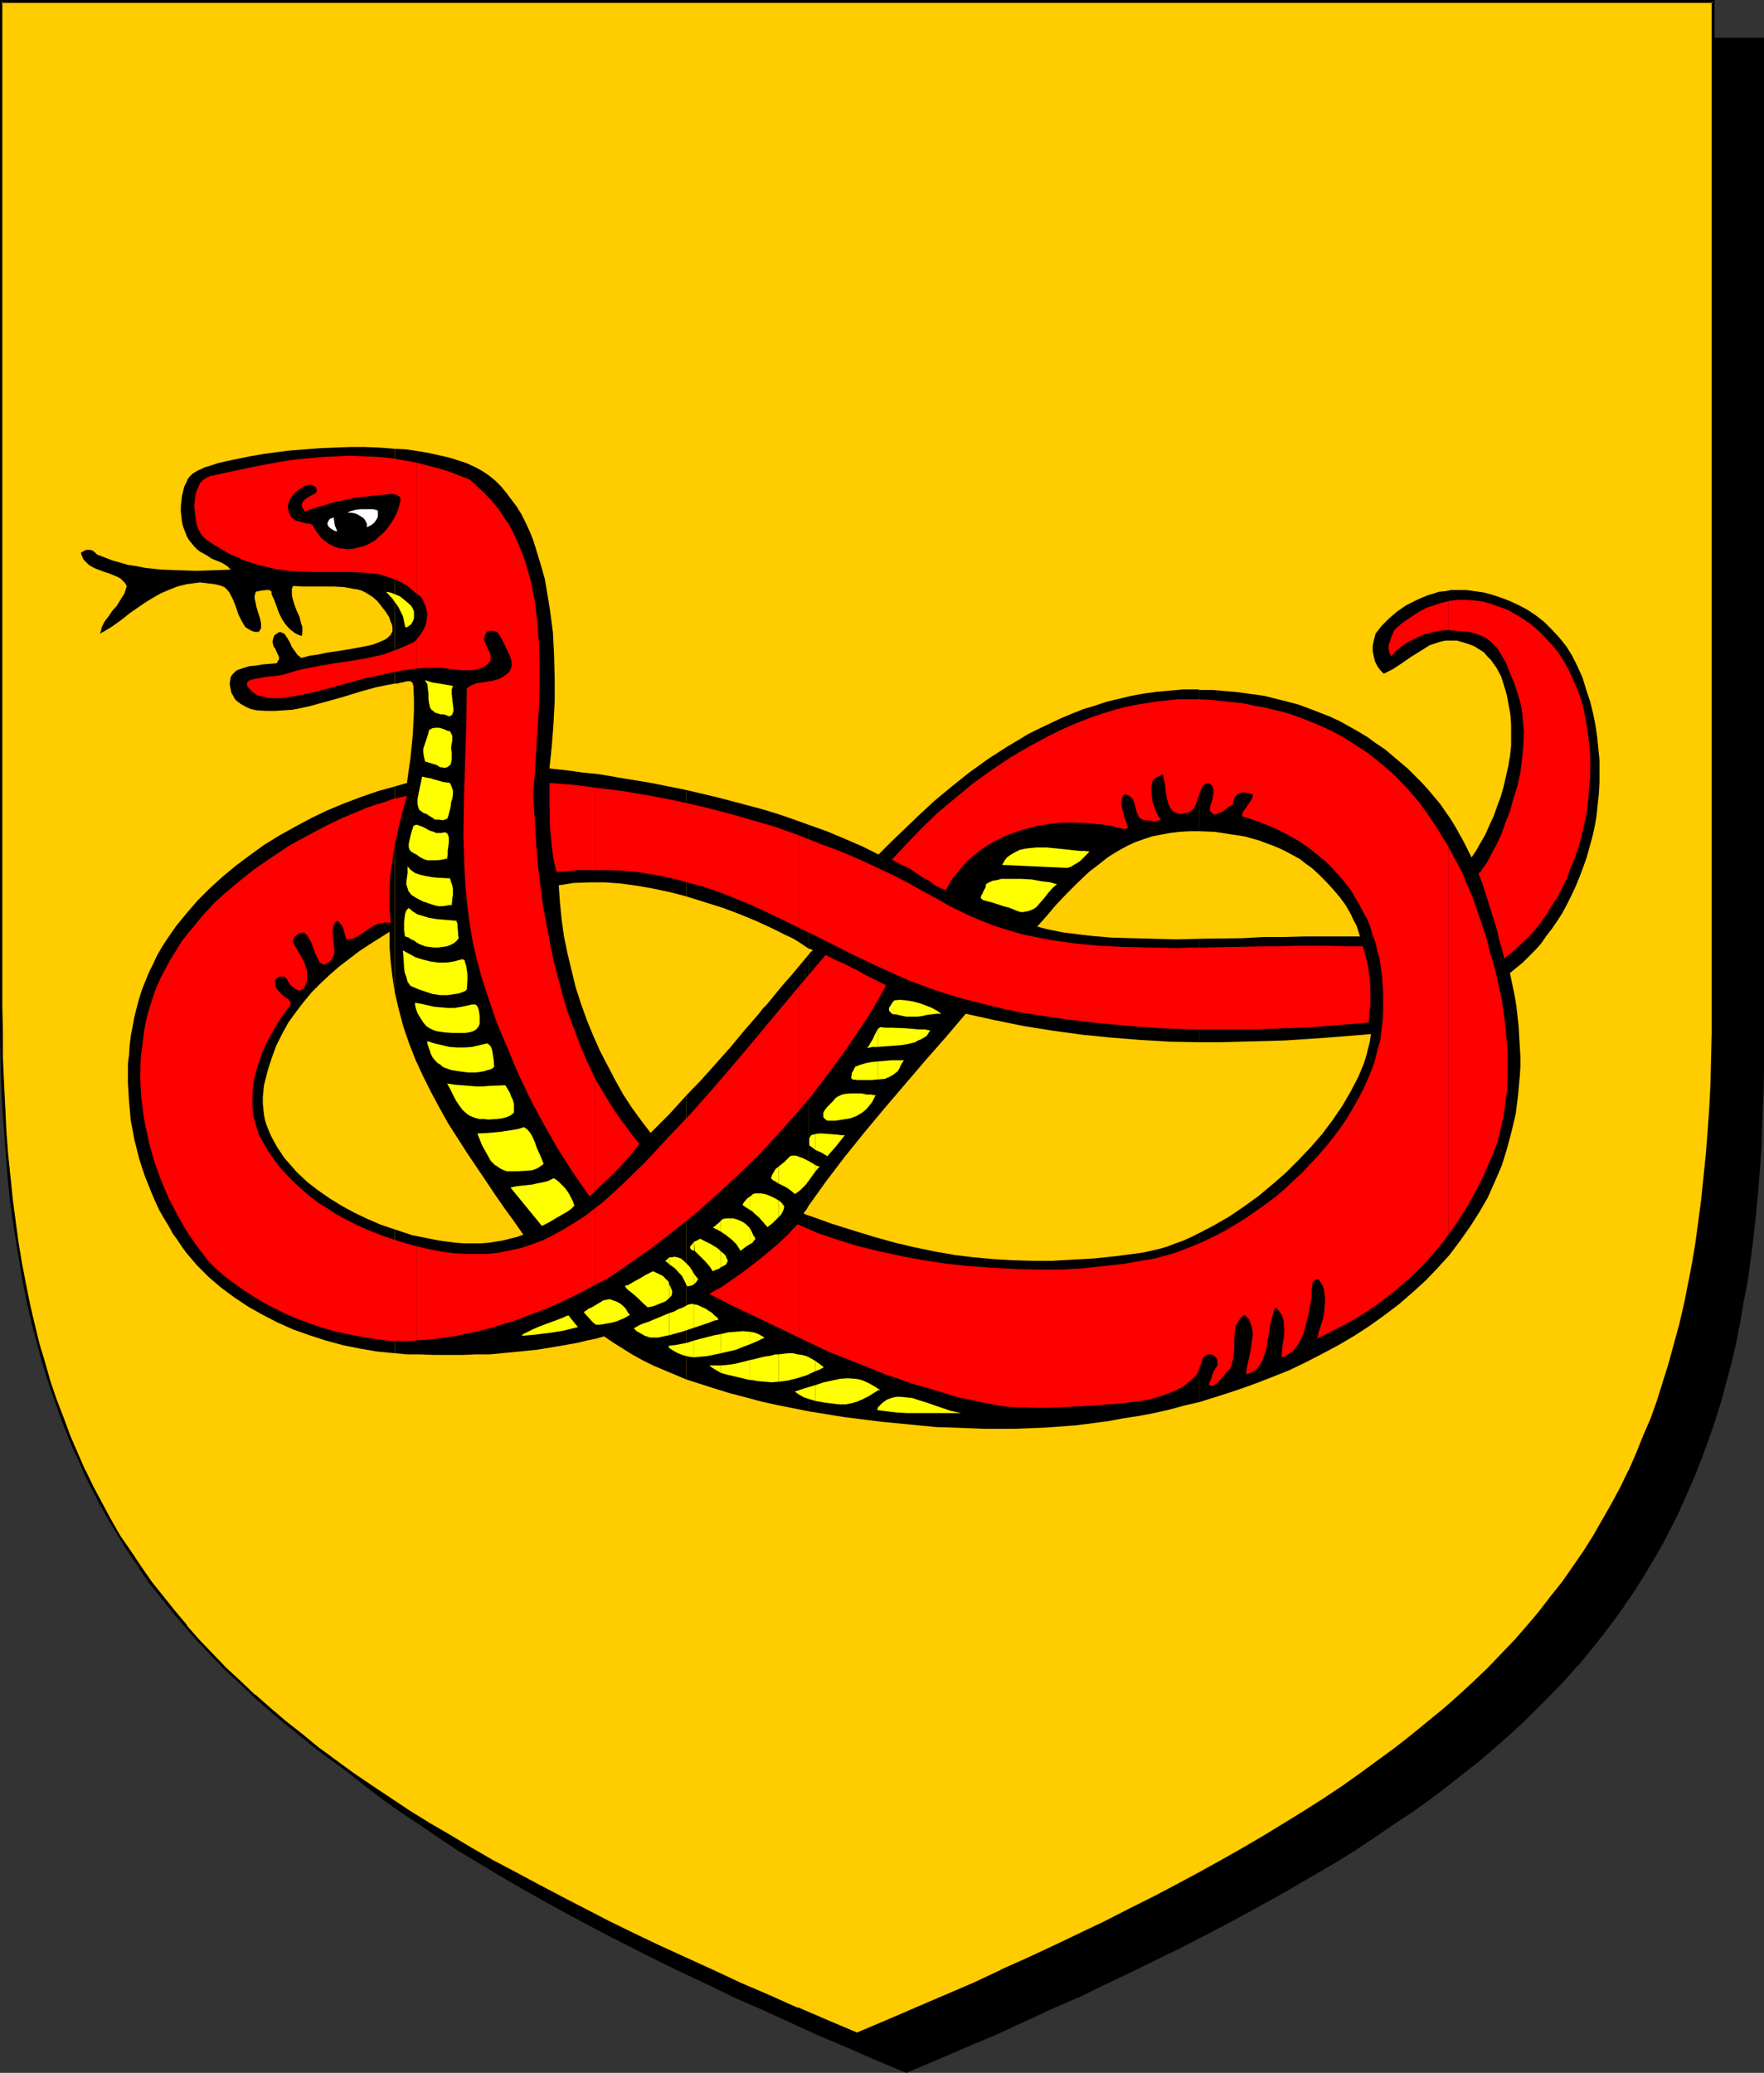 <?xml version="1.0" encoding="UTF-8" standalone="no"?>
<svg
   version="1.0"
   width="129.724mm"
   height="152.441mm"
   id="svg93"
   sodipodi:docname="Snake.wmf"
   xmlns:inkscape="http://www.inkscape.org/namespaces/inkscape"
   xmlns:sodipodi="http://sodipodi.sourceforge.net/DTD/sodipodi-0.dtd"
   xmlns="http://www.w3.org/2000/svg"
   xmlns:svg="http://www.w3.org/2000/svg">
  <rect width="100%" height="100%" fill="#333333" stroke="none"/>
  <sodipodi:namedview
     id="namedview93"
     pagecolor="#ffffff"
     bordercolor="#000000"
     borderopacity="0.25"
     inkscape:showpageshadow="2"
     inkscape:pageopacity="0.0"
     inkscape:pagecheckerboard="0"
     inkscape:deskcolor="#d1d1d1"
     inkscape:document-units="mm" />
  <defs
     id="defs1">
    <pattern
       id="WMFhbasepattern"
       patternUnits="userSpaceOnUse"
       width="6"
       height="6"
       x="0"
       y="0" />
  </defs>
  <path
     style="fill:#000000;fill-opacity:1;fill-rule:evenodd;stroke:none"
     d="m 251.934,575.832 8.403,-3.555 8.08,-3.555 8.08,-3.393 7.757,-3.555 7.757,-3.393 7.434,-3.393 7.272,-3.555 7.11,-3.393 6.949,-3.393 6.949,-3.393 6.626,-3.393 6.464,-3.393 6.302,-3.393 6.141,-3.393 5.979,-3.393 5.818,-3.393 5.656,-3.393 5.656,-3.393 5.333,-3.555 5.171,-3.393 5.171,-3.555 4.848,-3.555 4.848,-3.555 4.686,-3.555 4.363,-3.716 4.363,-3.716 4.202,-3.716 4.202,-3.716 3.878,-3.878 3.717,-3.878 3.717,-3.878 3.555,-3.878 3.394,-4.039 3.232,-4.039 3.07,-4.201 3.07,-4.201 2.909,-4.201 2.747,-4.362 2.586,-4.362 2.586,-4.524 2.424,-4.686 2.262,-4.524 2.101,-4.847 2.101,-4.847 1.939,-4.847 1.778,-5.009 1.778,-5.17 1.616,-5.17 1.454,-5.332 1.293,-5.493 1.293,-5.493 1.293,-5.655 0.97,-5.655 0.97,-5.978 0.97,-5.816 0.808,-6.14 0.646,-6.301 0.646,-6.301 0.485,-6.463 0.323,-6.624 0.323,-6.786 0.323,-6.947 v -6.947 l 0.162,-7.109 V 10.825 H 251.934 14.059 v 279.514 7.109 l 0.162,7.109 0.323,6.786 0.323,6.786 0.323,6.624 0.485,6.463 0.646,6.301 0.646,6.301 0.808,6.14 0.808,5.978 0.97,5.816 0.97,5.816 1.293,5.493 1.293,5.655 1.293,5.332 1.616,5.332 1.616,5.17 1.616,5.17 1.778,5.009 1.939,5.009 2.101,4.847 2.101,4.686 2.262,4.686 2.424,4.524 2.586,4.524 2.586,4.524 2.747,4.201 2.909,4.362 3.07,4.201 3.07,4.201 3.232,4.039 3.394,4.039 3.555,3.878 3.717,3.878 3.717,3.878 3.878,3.878 4.202,3.716 4.202,3.716 4.363,3.716 4.363,3.716 4.686,3.555 4.848,3.555 4.848,3.555 5.171,3.555 5.171,3.393 5.333,3.555 5.656,3.393 5.656,3.393 5.818,3.393 5.979,3.393 6.141,3.393 6.302,3.393 6.464,3.393 6.626,3.393 6.787,3.393 6.949,3.393 7.272,3.393 7.272,3.555 7.434,3.393 7.757,3.393 7.757,3.555 8.08,3.393 8.08,3.555 z"
     id="path1" />
  <path
     style="fill:#000000;fill-opacity:1;fill-rule:evenodd;stroke:none"
     d="m 251.934,576.155 8.403,-3.555 8.242,-3.555 8.08,-3.393 v 0 l 7.757,-3.555 7.595,-3.555 7.434,-3.231 h 0.162 l 7.272,-3.555 7.11,-3.393 6.949,-3.393 6.949,-3.393 6.626,-3.393 6.464,-3.393 6.302,-3.393 6.141,-3.393 5.979,-3.393 5.818,-3.393 5.818,-3.393 5.494,-3.393 5.333,-3.555 5.171,-3.555 5.171,-3.393 v 0 l 5.01,-3.555 4.686,-3.555 4.686,-3.716 4.525,-3.555 4.363,-3.716 4.202,-3.716 v 0 l 4.04,-3.716 3.878,-3.878 3.878,-3.878 3.717,-3.878 3.394,-3.878 h 0.162 l 3.394,-4.201 3.232,-4.039 3.07,-4.039 3.07,-4.201 v -0.162 l 2.909,-4.201 2.747,-4.362 2.586,-4.362 2.586,-4.524 2.424,-4.686 2.262,-4.524 v -0.162 l 2.101,-4.686 v 0 l 2.101,-4.847 1.939,-5.009 1.778,-4.847 1.778,-5.17 1.616,-5.17 1.454,-5.332 1.454,-5.493 v 0 l 1.293,-5.493 1.131,-5.816 0.97,-5.655 1.131,-5.816 0.808,-5.978 0.808,-6.14 0.646,-6.14 0.646,-6.463 v 0 l 0.485,-6.463 0.485,-6.624 0.162,-6.786 0.323,-6.947 0.162,-6.947 V 290.501 10.502 H 13.736 v 279.838 7.109 l 0.162,7.109 0.162,6.786 0.323,6.786 0.485,6.624 0.485,6.463 v 0 l 0.485,6.463 0.808,6.14 0.646,6.14 0.97,5.978 0.97,5.816 0.97,5.816 1.293,5.655 1.131,5.493 v 0 l 1.454,5.493 1.454,5.332 1.616,5.17 1.778,5.17 1.778,5.009 1.939,5.009 2.101,4.847 v 0 l 2.101,4.686 v 0 l 2.424,4.686 2.262,4.524 2.586,4.524 2.586,4.524 2.747,4.201 2.909,4.362 v 0 l 3.07,4.201 3.07,4.201 3.232,4.039 3.394,4.039 3.555,4.039 v 0 l 3.717,3.878 3.878,3.878 3.878,3.878 4.04,3.716 v 0 l 4.202,3.716 4.363,3.716 4.525,3.555 4.686,3.716 4.686,3.555 5.01,3.555 v 0 l 5.171,3.393 5.171,3.555 5.333,3.555 5.656,3.393 5.656,3.393 5.818,3.393 5.979,3.393 6.141,3.393 6.302,3.393 6.464,3.393 13.413,6.786 6.949,3.393 7.272,3.393 7.272,3.555 v 0 l 7.434,3.231 7.757,3.555 7.757,3.555 v 0 l 8.08,3.393 8.08,3.555 8.565,3.555 0.162,-0.646 -8.403,-3.716 -8.242,-3.393 -7.918,-3.555 v 0.162 l -7.757,-3.555 -7.757,-3.393 -7.434,-3.393 v 0 l -7.272,-3.555 -7.11,-3.393 -6.949,-3.393 -13.574,-6.786 -6.464,-3.393 -6.302,-3.393 -6.141,-3.393 -5.979,-3.393 -5.818,-3.393 -5.656,-3.393 -5.494,-3.393 -5.494,-3.555 -5.171,-3.393 -5.171,-3.555 h 0.162 l -5.01,-3.555 -4.686,-3.555 -4.686,-3.555 -4.525,-3.716 -4.363,-3.716 -4.202,-3.716 v 0.162 l -4.04,-3.716 -3.878,-3.878 -3.878,-3.878 -3.555,-3.878 v 0 l -3.555,-4.039 -3.394,-4.039 -3.232,-4.039 -3.07,-4.201 -3.07,-4.201 v 0.162 l -2.909,-4.362 -2.747,-4.362 -2.747,-4.362 -2.424,-4.524 -2.424,-4.524 -2.262,-4.686 v 0 l -2.101,-4.686 v 0 l -2.101,-4.847 -1.778,-5.009 -1.939,-5.009 -1.616,-5.009 -1.616,-5.17 -1.454,-5.493 -1.454,-5.332 v 0 l -1.293,-5.493 -1.131,-5.655 -1.131,-5.655 -0.97,-5.978 -0.808,-5.978 -0.808,-5.978 -0.646,-6.301 -0.646,-6.301 v 0 l -0.485,-6.463 -0.323,-6.624 -0.323,-6.786 -0.323,-6.786 v -7.109 l -0.162,-7.109 V 10.825 l -0.323,0.323 H 489.971 l -0.323,-0.323 V 290.501 l -0.162,7.109 -0.162,6.947 -0.162,6.947 -0.323,6.786 -0.485,6.624 -0.485,6.463 v -0.162 l -0.646,6.463 -0.646,6.14 -0.646,6.14 -0.97,5.978 -0.97,5.816 -1.131,5.816 -1.131,5.655 -1.293,5.493 v 0 l -1.454,5.332 -1.454,5.332 -1.616,5.17 -1.616,5.17 -1.778,5.009 -2.101,4.847 -1.939,4.847 v 0 l -2.101,4.847 v -0.162 l -2.262,4.686 -2.424,4.686 -2.586,4.362 -2.586,4.362 -2.747,4.524 -2.909,4.201 v 0 l -2.909,4.201 -3.232,4.039 -3.232,4.039 -3.394,4.201 v 0 l -3.394,3.878 -3.717,3.878 -3.878,3.878 -3.878,3.878 -4.04,3.716 v -0.162 l -4.202,3.716 -4.363,3.716 -4.525,3.716 -4.686,3.555 -4.686,3.555 -5.01,3.555 h 0.162 l -5.171,3.555 -5.171,3.393 -5.333,3.555 -5.656,3.393 -5.656,3.393 -5.818,3.393 -5.979,3.393 -6.141,3.393 -6.302,3.393 -6.464,3.393 -6.787,3.393 -6.787,3.393 -6.949,3.393 -7.11,3.393 -7.272,3.555 v 0 l -7.434,3.393 -7.595,3.393 -7.918,3.555 v -0.162 l -7.918,3.555 -8.242,3.393 -8.403,3.716 h 0.323 z"
     id="path2" />
  <path
     style="fill:#ffcc00;fill-opacity:1;fill-rule:evenodd;stroke:none"
     d="m 238.198,565.33 8.403,-3.555 8.08,-3.393 8.08,-3.555 7.757,-3.393 7.757,-3.555 7.434,-3.393 7.272,-3.393 7.11,-3.393 7.11,-3.393 6.787,-3.393 6.626,-3.393 6.464,-3.393 6.302,-3.393 6.141,-3.393 5.979,-3.555 5.818,-3.231 5.818,-3.555 5.494,-3.393 5.333,-3.555 5.333,-3.393 5.01,-3.555 4.848,-3.555 4.848,-3.555 4.686,-3.555 4.525,-3.716 4.363,-3.716 4.04,-3.555 4.202,-3.878 3.878,-3.716 3.717,-3.878 3.717,-3.878 3.555,-4.039 3.394,-4.039 3.232,-4.039 3.07,-4.201 3.07,-4.201 2.909,-4.201 2.747,-4.362 2.586,-4.524 2.586,-4.362 2.424,-4.686 2.262,-4.686 2.101,-4.686 2.101,-4.847 1.939,-5.009 1.778,-4.847 1.778,-5.17 1.616,-5.17 1.454,-5.332 1.293,-5.493 1.293,-5.493 1.131,-5.655 1.131,-5.655 0.97,-5.978 0.97,-5.978 0.808,-6.14 0.646,-6.14 0.485,-6.301 0.485,-6.463 0.485,-6.786 0.323,-6.624 0.162,-6.947 0.162,-7.109 V 279.838 0.485 H 238.198 0.323 V 279.838 v 7.109 l 0.162,7.109 0.323,6.947 0.323,6.624 0.323,6.786 0.485,6.463 0.485,6.301 0.808,6.14 0.808,6.14 0.808,5.978 0.97,5.978 0.97,5.655 1.293,5.655 1.293,5.493 1.293,5.332 1.616,5.493 1.454,5.17 1.778,5.17 1.778,4.847 1.939,5.009 2.101,4.847 2.101,4.686 2.262,4.686 2.424,4.686 2.586,4.362 2.586,4.524 2.747,4.201 2.909,4.362 2.909,4.201 3.232,4.201 3.232,4.039 3.394,4.039 3.555,3.878 3.555,4.039 3.878,3.716 3.878,3.878 4.04,3.716 4.202,3.716 4.363,3.716 4.525,3.555 4.686,3.716 4.686,3.555 5.01,3.555 5.01,3.393 5.333,3.555 5.333,3.393 5.494,3.555 5.656,3.393 5.818,3.393 6.141,3.393 6.141,3.393 6.302,3.393 6.464,3.393 6.626,3.393 6.787,3.555 6.949,3.393 7.11,3.393 7.434,3.393 7.434,3.393 7.595,3.555 7.918,3.393 7.918,3.555 8.242,3.393 z"
     id="path3" />
  <path
     style="fill:#000000;fill-opacity:1;fill-rule:evenodd;stroke:none"
     d="m 238.198,565.815 8.403,-3.555 8.242,-3.555 8.08,-3.393 v -0.162 l 7.757,-3.555 7.595,-3.393 h 0.162 l 7.434,-3.393 7.272,-3.393 14.221,-6.947 6.787,-3.231 6.626,-3.393 6.464,-3.393 6.302,-3.393 6.141,-3.393 5.979,-3.555 5.818,-3.393 5.818,-3.393 5.494,-3.393 5.333,-3.555 5.333,-3.393 5.01,-3.555 5.01,-3.555 v 0 l 4.848,-3.555 4.525,-3.555 4.525,-3.716 4.363,-3.716 4.202,-3.716 v 0 l 4.04,-3.716 4.04,-3.878 3.717,-3.878 3.717,-3.878 3.394,-3.878 h 0.162 l 3.394,-4.039 3.232,-4.039 3.07,-4.201 v 0 l 3.07,-4.362 2.909,-4.201 2.747,-4.362 2.586,-4.362 2.586,-4.524 2.424,-4.524 2.262,-4.686 v -0.162 l 2.101,-4.686 v 0 l 2.101,-4.847 1.939,-5.009 1.778,-5.009 1.778,-5.009 1.616,-5.332 1.454,-5.17 1.454,-5.493 v 0 l 1.131,-5.655 1.293,-5.655 0.97,-5.655 1.131,-5.816 0.808,-6.14 0.808,-5.978 0.646,-6.301 0.485,-6.301 v 0 l 0.646,-6.463 0.323,-6.786 0.323,-6.624 0.323,-6.947 v -7.109 l 0.162,-7.109 V 0 H 0 v 279.838 7.109 l 0.162,7.109 0.162,6.947 0.323,6.624 0.485,6.786 0.485,6.463 v 0 l 0.485,6.301 0.646,6.301 0.808,5.978 0.97,6.14 0.97,5.816 0.97,5.655 1.131,5.655 1.293,5.493 1.454,5.493 v 0 l 1.454,5.332 1.616,5.17 1.778,5.17 1.778,5.009 1.939,5.009 1.939,4.686 h 0.162 l 2.101,4.847 v 0.162 l 2.262,4.524 2.424,4.686 2.586,4.524 2.586,4.362 2.747,4.362 2.909,4.201 v 0.162 l 2.909,4.201 3.232,4.039 3.232,4.039 3.394,4.039 v 0 l 3.555,4.039 3.717,3.878 3.717,3.878 4.04,3.716 4.04,3.878 v 0 l 4.202,3.716 4.363,3.716 4.525,3.555 4.525,3.716 4.848,3.555 v 0 l 5.01,3.555 5.01,3.393 5.171,3.555 5.494,3.393 5.494,3.555 5.656,3.393 5.818,3.393 5.979,3.393 6.302,3.393 6.141,3.393 6.626,3.393 13.413,6.786 6.949,3.393 7.11,3.393 7.434,3.555 7.434,3.393 v 0 l 7.757,3.393 7.757,3.555 8.08,3.393 v 0.162 l 8.08,3.555 8.565,3.555 0.162,-0.808 -8.403,-3.555 -8.242,-3.555 v 0.162 l -7.918,-3.555 -7.918,-3.393 -7.595,-3.555 v 0 l -7.434,-3.393 -7.434,-3.393 -7.11,-3.393 -6.949,-3.393 -13.413,-6.947 -6.464,-3.393 -6.302,-3.393 -6.141,-3.231 -6.141,-3.555 -5.656,-3.393 -5.818,-3.393 -5.494,-3.393 -5.333,-3.555 -5.333,-3.555 -5.01,-3.393 -4.848,-3.555 v 0 L 88.557,485.677 84.032,481.961 79.507,478.406 75.144,474.69 70.942,470.974 v 0.162 l -4.04,-3.878 -4.04,-3.716 -3.717,-3.878 -3.717,-3.878 -3.555,-4.039 h 0.162 l -3.394,-4.039 -3.232,-4.039 -3.232,-4.039 -2.909,-4.201 v 0 l -2.909,-4.362 -2.909,-4.201 -2.586,-4.524 -2.424,-4.524 -2.424,-4.524 -2.262,-4.686 v 0.162 l -2.101,-4.847 v 0 l -2.101,-4.847 -1.778,-4.847 -1.939,-5.009 -1.778,-5.17 -1.454,-5.17 -1.616,-5.332 v 0 l -1.293,-5.332 -1.293,-5.493 -1.131,-5.655 -1.131,-5.816 -0.97,-5.816 -0.808,-5.978 -0.808,-6.14 -0.646,-6.301 -0.646,-6.301 v 0.162 l -0.485,-6.463 -0.323,-6.786 -0.323,-6.624 -0.323,-6.947 v -7.109 L 0.646,279.838 V 0.485 L 0.323,0.808 H 476.073 l -0.323,-0.323 V 279.838 v 7.109 l -0.162,7.109 -0.162,6.947 -0.323,6.624 -0.485,6.786 -0.485,6.463 v -0.162 l -0.646,6.301 -0.646,6.301 -0.808,6.14 -0.808,5.978 -0.97,5.816 -1.131,5.816 -1.131,5.655 -1.293,5.493 v 0 l -1.454,5.332 -1.454,5.332 -1.616,5.17 -1.616,5.17 -1.778,5.009 -2.101,4.847 -1.939,4.847 v 0 l -2.101,4.847 v -0.162 l -2.262,4.686 -2.424,4.524 -2.586,4.524 -2.586,4.524 -2.747,4.362 -2.909,4.201 -2.909,4.201 v 0 l -3.232,4.039 -3.232,4.201 -3.394,4.039 v 0 l -3.394,3.878 -3.717,3.878 -3.717,3.878 -4.04,3.878 -4.04,3.716 v 0 l -4.202,3.716 -4.363,3.555 -4.525,3.716 -4.525,3.555 -4.848,3.555 v 0 l -4.848,3.555 -5.01,3.555 -5.333,3.555 -5.333,3.393 -5.494,3.393 -5.818,3.555 -5.818,3.393 -5.979,3.393 -6.141,3.393 -6.302,3.393 -6.464,3.393 -6.787,3.393 -6.626,3.393 -14.221,6.786 -7.272,3.393 -7.595,3.393 h 0.162 l -7.595,3.555 -7.918,3.393 v 0 l -7.918,3.393 -8.242,3.555 -8.403,3.555 h 0.323 z"
     id="path4" />
  <path
     style="fill:#000000;fill-opacity:1;fill-rule:evenodd;stroke:none"
     d="m 333.38,342.688 v 47.017 l 5.171,-1.616 5.01,-1.616 5.01,-1.777 5.01,-1.939 4.848,-1.939 4.686,-2.262 4.686,-2.424 4.525,-2.424 4.363,-2.585 4.202,-2.747 4.04,-2.908 4.04,-3.07 3.717,-3.231 3.555,-3.231 3.394,-3.555 3.232,-3.555 2.909,-3.878 2.747,-3.878 2.586,-4.039 2.424,-4.201 1.939,-4.362 1.939,-4.524 1.454,-4.686 1.293,-4.847 1.131,-4.847 0.646,-5.17 0.485,-5.332 0.162,-2.585 v -2.747 l -0.162,-2.747 -0.162,-2.747 -0.162,-2.908 -0.323,-2.908 -0.323,-2.908 -0.485,-2.908 -0.646,-3.07 -0.646,-3.07 1.778,-1.454 1.778,-1.454 1.616,-1.616 1.778,-1.777 1.616,-1.777 1.454,-2.1 1.616,-2.1 1.454,-2.1 1.454,-2.262 1.293,-2.424 1.293,-2.585 1.131,-2.424 1.131,-2.747 0.97,-2.585 0.97,-2.747 0.808,-2.908 0.808,-2.908 0.646,-2.908 0.485,-2.908 0.323,-3.07 0.323,-3.07 0.162,-3.231 v -3.07 -3.07 l -0.323,-3.231 -0.323,-3.231 -0.485,-3.231 -0.646,-3.231 -0.808,-3.231 -1.131,-3.393 -0.97,-3.231 -1.454,-3.231 -1.454,-2.908 -1.616,-2.585 -1.939,-2.424 -2.101,-2.262 -2.101,-2.1 -2.262,-1.777 -2.424,-1.616 -2.424,-1.293 -2.424,-1.131 -2.586,-0.969 -2.424,-0.808 -2.424,-0.646 -2.424,-0.323 -2.262,-0.323 h -2.101 -2.101 l -1.616,0.323 -1.778,0.162 -1.454,0.485 -1.616,0.485 -1.616,0.646 -1.454,0.646 -2.909,1.454 -2.586,1.777 -2.262,1.939 -2.101,2.1 -1.616,2.1 -0.485,1.777 -0.323,1.616 v 1.616 l 0.323,1.454 0.323,1.293 0.646,1.293 0.808,1.131 0.97,0.969 1.293,-0.646 1.293,-0.646 2.424,-1.616 2.586,-1.777 2.586,-1.616 1.293,-0.808 1.293,-0.808 1.454,-0.485 1.454,-0.485 1.454,-0.323 h 1.616 1.616 l 1.616,0.485 1.616,0.485 1.616,0.646 1.293,0.808 1.293,0.808 0.97,1.131 0.97,0.969 0.808,1.131 0.808,1.131 1.293,2.424 0.808,2.585 0.808,2.747 0.485,2.747 0.485,2.747 0.162,2.747 v 2.747 2.908 l -0.323,2.908 -0.485,2.908 -0.646,2.747 -0.646,2.908 -0.808,2.747 -0.97,2.585 -0.97,2.747 -1.131,2.424 -1.131,2.585 -1.293,2.262 -1.293,2.262 -1.293,1.939 -2.101,-4.201 -2.424,-4.362 -1.293,-2.1 -2.909,-4.201 -3.394,-4.039 -1.778,-1.939 -1.939,-1.939 -1.939,-1.939 -2.101,-1.777 -2.101,-1.777 -2.101,-1.777 -2.424,-1.616 -2.424,-1.777 -2.424,-1.454 -2.586,-1.454 -2.586,-1.454 -2.747,-1.293 -2.909,-1.131 -2.909,-1.131 -3.07,-1.131 -3.07,-0.808 -3.232,-0.808 -3.232,-0.808 -3.555,-0.485 -3.394,-0.485 -3.555,-0.323 -3.717,-0.323 h -3.717 v 39.261 l 4.202,0.162 4.202,0.646 4.202,0.646 4.04,1.131 2.101,0.808 1.778,0.646 1.939,0.808 1.939,0.969 1.778,0.969 1.778,0.969 1.616,1.293 1.616,1.131 1.939,1.777 1.939,1.939 1.939,2.1 1.939,2.262 1.778,2.424 1.454,2.585 0.646,1.454 0.808,1.454 0.485,1.454 0.485,1.616 h -4.848 -5.333 -5.333 l -5.656,0.162 h -5.818 l -5.818,0.323 -11.797,0.162 v 28.759 h 5.818 l 5.979,-0.162 11.797,-0.323 12.12,-0.808 11.958,-0.969 -0.323,2.1 -0.485,1.939 -0.485,1.939 -0.646,2.1 -0.808,1.939 -0.808,1.939 -2.101,4.039 -2.262,3.878 -2.747,4.039 -2.909,3.878 -3.232,3.716 -3.394,3.555 -3.555,3.555 -3.717,3.231 -3.878,3.231 -4.04,2.908 -4.04,2.747 -4.202,2.424 z"
     id="path5" />
  <path
     style="fill:#000000;fill-opacity:1;fill-rule:evenodd;stroke:none"
     d="m 333.38,231.044 v -39.261 l -0.323,-0.162 h -0.323 -3.717 l -3.717,0.323 -3.717,0.323 -3.555,0.485 -3.555,0.646 -3.394,0.808 -3.394,0.808 -3.394,1.131 -3.232,0.969 -3.232,1.293 -3.07,1.293 -3.07,1.454 -3.07,1.454 -2.909,1.454 -2.909,1.777 -2.747,1.616 -5.494,3.555 -5.171,3.716 -4.848,3.878 -4.686,3.878 -4.202,3.878 -4.04,3.878 -3.878,3.716 -3.555,3.555 -4.525,-2.262 -4.848,-2.1 -5.01,-2.1 -5.01,-1.777 v 34.414 l 0.646,0.162 0.485,0.323 -0.646,0.485 -0.485,0.646 v 69.798 l 4.848,-6.786 5.171,-6.786 5.333,-6.624 5.656,-6.786 11.312,-13.249 5.818,-6.624 5.494,-6.463 8.08,1.777 7.918,1.616 8.08,1.293 8.242,1.131 8.08,0.808 8.08,0.646 8.242,0.485 8.242,0.162 v -28.759 l -6.302,0.162 -6.141,-0.162 -6.141,-0.162 -5.818,-0.162 -5.656,-0.485 -2.747,-0.323 -2.586,-0.323 -2.586,-0.323 -2.424,-0.485 -2.262,-0.485 -2.424,-0.646 2.586,-2.908 2.586,-3.07 2.909,-3.07 3.07,-3.07 3.232,-3.07 3.555,-2.747 1.616,-1.293 1.778,-1.131 1.939,-1.131 1.778,-0.969 2.101,-0.969 2.262,-0.808 2.424,-0.808 2.424,-0.485 2.586,-0.485 2.747,-0.323 2.747,-0.162 z"
     id="path6" />
  <path
     style="fill:#000000;fill-opacity:1;fill-rule:evenodd;stroke:none"
     d="m 333.38,389.705 v -47.017 l -2.262,1.131 -2.101,0.969 -2.262,0.808 -2.101,0.808 -2.101,0.646 -2.101,0.485 -2.101,0.485 -1.939,0.323 -6.302,0.808 -6.141,0.646 -5.818,0.323 -5.656,0.323 h -5.656 l -5.494,-0.162 -5.333,-0.323 -5.333,-0.485 -5.333,-0.646 -5.494,-0.969 -5.494,-1.131 -5.494,-1.293 -5.818,-1.616 -5.818,-1.777 -6.141,-1.939 -6.302,-2.262 v 54.449 l 10.019,1.616 10.342,1.293 5.01,0.485 5.01,0.485 5.01,0.485 4.848,0.162 4.202,0.162 4.202,0.162 h 4.202 4.202 l 4.363,-0.162 4.363,-0.162 8.565,-0.646 8.726,-1.131 4.363,-0.808 4.202,-0.646 4.363,-0.808 4.202,-0.969 4.202,-1.131 z"
     id="path7" />
  <path
     style="fill:#000000;fill-opacity:1;fill-rule:evenodd;stroke:none"
     d="m 224.785,263.681 v -34.414 l -4.04,-1.454 -4.202,-1.454 -4.202,-1.293 -4.202,-1.131 -8.565,-2.262 -8.888,-2.1 v 29.567 l 5.171,1.616 5.171,1.616 4.686,1.777 4.686,1.939 4.202,1.939 1.939,0.969 1.939,0.969 1.778,0.808 1.616,0.969 1.454,0.969 z"
     id="path8" />
  <path
     style="fill:#000000;fill-opacity:1;fill-rule:evenodd;stroke:none"
     d="m 224.785,335.094 v -69.798 l -2.424,2.908 -2.424,2.908 -2.424,2.747 -2.262,2.747 -2.101,2.585 -1.131,1.131 -0.97,1.293 -4.202,4.847 -3.878,4.686 -4.04,4.524 -4.04,4.524 -4.202,4.362 v 78.846 l 4.04,1.293 4.04,1.293 4.202,1.293 4.363,1.131 4.202,1.131 4.363,0.969 8.888,1.777 V 337.841 l -0.646,-0.162 -0.808,-0.485 0.808,-0.969 z"
     id="path9" />
  <path
     style="fill:#000000;fill-opacity:1;fill-rule:evenodd;stroke:none"
     d="m 190.688,249.139 v -29.567 l -9.696,-1.939 -9.696,-1.616 -4.686,-0.808 -4.686,-0.485 -4.686,-0.646 -4.525,-0.485 0.646,-6.14 0.485,-6.301 0.323,-6.301 v -6.463 l -0.162,-6.301 -0.323,-6.301 -0.808,-6.14 -0.485,-3.07 -0.485,-2.908 -0.485,-2.747 -0.808,-2.908 -1.616,-5.332 -0.808,-2.585 -0.97,-2.424 -1.131,-2.424 -1.131,-2.262 -1.293,-2.1 -1.454,-1.939 -1.454,-1.939 -1.454,-1.777 -1.616,-1.616 -1.778,-1.454 -1.939,-1.293 -1.778,-0.969 -2.424,-1.131 -2.424,-0.808 -2.586,-0.808 -2.909,-0.646 -2.909,-0.646 -2.909,-0.485 -3.232,-0.485 -3.07,-0.162 v 65.274 h 0.646 l 0.646,-0.162 1.454,-0.323 0.646,-0.162 h 0.646 0.323 l 0.485,0.323 0.162,0.323 0.162,0.646 0.162,3.716 v 3.393 l -0.162,3.231 -0.162,3.231 -0.323,3.231 -0.323,3.231 -0.485,3.393 -0.485,3.555 -3.394,0.969 v 57.195 l 1.131,4.847 1.293,4.847 1.616,4.686 1.778,4.524 2.101,4.524 2.262,4.524 2.262,4.201 2.424,4.362 2.586,4.039 2.586,4.039 5.333,7.917 2.586,3.878 2.586,3.716 2.586,3.555 2.586,3.716 -1.778,0.646 -1.939,0.485 -1.939,0.485 -1.939,0.323 -2.101,0.323 -2.262,0.162 h -2.101 -2.262 l -2.424,-0.162 -2.424,-0.323 -2.424,-0.323 -2.424,-0.485 -4.848,-0.969 -4.848,-1.616 v 0 34.414 l 3.394,0.323 h 3.394 l 4.202,0.162 h 7.918 l 3.717,-0.162 h 3.717 l 3.394,-0.323 3.394,-0.323 3.232,-0.323 3.232,-0.323 2.909,-0.485 2.909,-0.485 2.747,-0.485 2.747,-0.485 2.586,-0.646 2.424,-0.485 2.262,-0.646 2.586,1.777 2.586,1.616 2.586,1.616 2.909,1.616 2.909,1.454 3.07,1.293 3.07,1.293 3.07,1.293 v -78.846 l -4.686,5.17 -2.586,2.585 -2.586,2.585 -2.586,-3.393 -2.586,-3.555 -2.424,-3.716 -2.262,-4.039 -2.101,-4.039 -2.101,-4.039 -1.939,-4.362 -1.778,-4.362 -1.616,-4.524 -1.454,-4.524 -1.131,-4.686 -1.131,-4.686 -0.97,-4.686 -0.646,-4.686 -0.485,-4.847 -0.323,-4.686 2.101,-0.323 2.101,-0.323 4.363,-0.162 h 4.363 l 4.363,0.323 4.686,0.646 4.525,0.808 4.525,0.969 z"
     id="path10" />
  <path
     style="fill:#000000;fill-opacity:1;fill-rule:evenodd;stroke:none"
     d="m 109.726,190.005 v -65.274 l -4.202,-0.323 -4.202,-0.162 h -4.04 l -4.202,0.162 -4.202,0.162 -4.04,0.323 -4.202,0.323 -3.878,0.485 -3.555,0.485 -3.717,0.646 -3.232,0.646 -3.07,0.646 -2.747,0.646 -2.424,0.808 -1.131,0.323 -0.97,0.485 -0.808,0.323 -0.808,0.485 -0.808,0.485 -0.646,0.646 -0.646,0.808 -0.485,1.131 -0.485,0.969 -0.323,1.293 -0.323,1.293 -0.162,1.454 -0.162,1.454 v 1.454 l 0.162,1.454 0.162,1.454 0.323,1.293 0.485,1.293 0.485,1.293 0.646,1.131 0.808,0.969 0.646,0.808 0.808,0.808 0.808,0.646 1.778,0.969 1.454,0.969 1.616,0.646 1.454,0.646 1.293,0.808 0.485,0.485 0.485,0.485 -4.686,0.162 -4.848,0.162 -4.848,-0.162 -4.686,-0.162 -4.686,-0.485 -2.424,-0.485 -2.262,-0.323 -2.262,-0.646 -2.262,-0.646 -2.101,-0.808 -2.101,-0.808 -0.646,-0.646 -0.646,-0.485 -0.646,-0.162 h -0.646 -0.485 l -0.646,0.323 -0.808,0.485 0.323,0.969 0.485,0.969 0.646,0.646 0.808,0.808 0.808,0.485 0.97,0.485 2.101,0.808 1.939,0.646 1.939,0.808 0.97,0.485 0.646,0.646 0.646,0.646 0.485,0.808 -0.323,1.131 -0.323,0.969 -1.131,1.777 -0.97,1.616 -1.293,1.454 -0.97,1.454 -1.131,1.454 -0.808,1.616 -0.162,0.808 -0.323,0.969 1.454,-0.808 1.616,-0.969 1.616,-1.131 1.778,-1.293 1.778,-1.454 2.101,-1.454 2.101,-1.454 2.101,-1.293 2.262,-1.293 2.262,-0.969 2.424,-0.969 2.586,-0.646 2.424,-0.323 1.293,-0.162 1.454,0.162 1.293,0.162 1.293,0.162 1.454,0.323 1.293,0.485 0.808,0.808 0.646,0.808 0.485,0.969 0.485,0.969 0.808,2.1 0.646,1.939 0.97,1.939 0.485,0.808 0.485,0.808 0.808,0.485 0.808,0.485 0.97,0.323 h 1.131 l 0.323,-0.485 0.323,-0.485 v -0.646 -0.646 l -0.323,-1.616 -0.485,-1.454 -0.485,-1.616 -0.323,-1.616 -0.162,-0.646 v -0.808 l 0.162,-0.646 0.162,-0.485 1.454,-0.323 1.454,-0.162 h 0.646 l 0.485,0.162 0.323,0.323 v 0.646 l 0.808,1.777 0.646,1.777 0.646,1.777 0.808,1.616 0.97,1.454 1.131,1.293 0.646,0.485 0.808,0.646 0.97,0.485 0.97,0.323 0.162,-0.808 v -0.808 -0.969 l -0.323,-0.808 -0.485,-1.939 -0.808,-1.777 -0.646,-1.777 -0.485,-1.616 -0.162,-0.969 v -0.808 -0.808 l 0.323,-0.808 2.586,0.162 h 2.909 5.818 l 2.909,0.162 2.586,0.485 1.131,0.162 1.131,0.323 0.97,0.485 0.808,0.485 1.293,0.808 1.293,1.131 1.131,1.454 1.131,1.454 0.97,1.454 0.485,1.454 0.323,0.646 0.162,0.808 v 0.646 0.485 l -0.485,0.969 -0.646,0.646 -0.808,0.646 -1.131,0.485 -1.131,0.485 -1.293,0.485 -1.454,0.323 -1.616,0.323 -1.778,0.323 -1.778,0.323 -2.101,0.323 -2.101,0.323 -2.101,0.323 -2.262,0.485 -2.262,0.323 -2.424,0.646 -0.485,-0.485 -0.485,-0.323 -0.808,-1.131 -0.808,-1.131 -0.485,-1.131 -0.646,-1.131 -0.646,-0.969 -0.323,-0.485 -0.485,-0.162 -0.323,-0.162 -0.485,-0.162 -0.808,0.485 -0.646,0.485 -0.323,0.808 -0.162,0.646 v 0.646 l 0.162,0.646 0.162,0.485 0.323,0.323 0.485,1.131 0.485,0.969 0.162,0.485 v 0.485 l -0.323,0.485 -0.323,0.646 -3.878,0.323 -1.939,0.323 -1.778,0.162 -1.616,0.485 -1.454,0.485 -0.646,0.323 -0.485,0.485 -0.485,0.485 -0.485,0.646 -0.162,0.969 -0.162,0.969 0.162,0.969 0.162,0.808 0.162,0.808 0.485,0.808 0.323,0.646 0.485,0.646 1.293,0.969 1.454,0.808 1.454,0.646 1.616,0.323 2.586,0.162 h 2.424 l 2.424,-0.162 2.424,-0.162 2.424,-0.485 2.262,-0.485 4.686,-1.293 4.686,-1.293 4.686,-1.454 4.686,-1.293 2.424,-0.485 z"
     id="path11" />
  <path
     style="fill:#000000;fill-opacity:1;fill-rule:evenodd;stroke:none"
     d="m 109.726,275.798 v -57.195 l -4.686,1.293 -4.686,1.616 -4.686,1.777 -4.686,1.939 -4.363,2.1 -4.525,2.424 -4.363,2.424 -4.202,2.585 -4.04,2.908 -3.878,2.908 -3.717,3.07 -3.555,3.231 -3.394,3.393 -3.07,3.555 -2.909,3.555 -2.586,3.716 -1.454,2.262 -1.293,2.262 -1.131,2.424 -1.131,2.262 -0.97,2.424 -0.97,2.424 -0.808,2.585 -0.646,2.424 -0.646,2.585 -0.485,2.585 -0.485,2.585 -0.323,2.585 -0.162,2.585 -0.323,2.585 v 5.332 l 0.323,5.332 0.485,5.17 0.97,5.17 1.293,5.17 0.808,2.585 0.808,2.424 0.97,2.424 0.97,2.424 0.97,2.262 1.131,2.424 1.293,2.262 1.293,2.1 1.131,2.1 1.293,1.777 1.293,1.939 1.293,1.777 2.909,3.393 3.232,3.231 3.394,2.908 3.717,2.747 3.878,2.585 4.04,2.262 4.04,2.1 4.363,1.939 4.525,1.616 4.525,1.454 4.686,1.293 4.848,0.969 4.686,0.808 5.01,0.485 v -34.414 0 l -3.878,-1.293 -3.717,-1.616 -3.717,-1.777 -3.555,-1.939 -3.394,-2.1 -3.232,-2.262 -2.909,-2.262 -2.747,-2.585 -2.424,-2.747 -1.131,-1.293 -0.97,-1.454 -0.97,-1.454 -0.808,-1.454 -0.808,-1.454 -0.646,-1.454 -0.646,-1.616 -0.485,-1.454 -0.323,-1.616 -0.162,-1.616 -0.162,-1.616 v -1.616 l 0.162,-1.777 0.162,-1.616 0.97,-3.878 1.131,-3.555 1.293,-3.555 1.616,-3.231 1.778,-3.231 2.101,-2.908 2.101,-2.747 2.262,-2.747 2.424,-2.424 2.586,-2.424 2.586,-2.262 2.747,-2.1 2.747,-2.1 2.909,-1.939 5.656,-3.555 v 4.201 l 0.323,4.362 0.485,4.039 z"
     id="path12" />
  <path
     style="fill:#ffff00;fill-opacity:1;fill-rule:evenodd;stroke:none"
     d="m 296.697,241.223 0.97,-0.323 0.808,-0.485 1.616,-0.969 1.293,-1.293 1.454,-1.454 -1.293,-0.162 h -1.293 l -2.909,-0.323 -3.07,-0.323 -3.232,-0.323 h -3.07 l -1.616,0.162 -1.454,0.162 -1.454,0.323 -1.293,0.646 -1.131,0.646 -1.131,0.808 -0.646,0.808 -0.323,0.646 -0.323,0.485 v 0 0.162 z"
     id="path13" />
  <path
     style="fill:#ffff00;fill-opacity:1;fill-rule:evenodd;stroke:none"
     d="m 244.016,391.159 v 0.808 l 2.586,0.323 2.747,0.323 2.747,0.162 h 2.747 12.282 l -1.454,-0.323 -1.454,-0.323 -2.909,-0.969 -3.232,-1.131 -3.07,-0.969 -1.454,-0.485 -1.616,-0.162 -1.454,-0.162 h -1.454 l -1.293,0.323 -1.293,0.485 -1.293,0.969 -0.485,0.485 z"
     id="path14" />
  <path
     style="fill:#ffff00;fill-opacity:1;fill-rule:evenodd;stroke:none"
     d="m 244.016,385.988 v 0.485 l 0.646,-0.162 -0.323,-0.162 z"
     id="path15" />
  <path
     style="fill:#ffff00;fill-opacity:1;fill-rule:evenodd;stroke:none"
     d="m 244.016,295.025 v 5.009 l 1.939,-0.162 1.454,-0.646 0.808,-0.485 0.646,-0.485 0.646,-0.485 0.485,-0.808 0.323,-0.808 0.485,-0.808 0.323,-0.485 0.162,-0.162 v 0 h -3.555 l -1.778,0.162 z"
     id="path16" />
  <path
     style="fill:#ffff00;fill-opacity:1;fill-rule:evenodd;stroke:none"
     d="m 244.016,285.816 v 5.17 l 2.101,-0.162 2.262,-0.162 2.101,-0.162 1.939,-0.323 1.939,-0.485 0.808,-0.485 0.808,-0.323 0.808,-0.485 0.808,-0.485 0.485,-0.808 0.485,-0.646 -1.454,-0.323 h -1.616 l -3.717,-0.323 -3.878,-0.162 h -1.778 l -1.454,-0.162 -0.646,0.485 z"
     id="path17" />
  <path
     style="fill:#ffff00;fill-opacity:1;fill-rule:evenodd;stroke:none"
     d="m 283.608,253.502 h 0.808 l 0.808,-0.162 0.808,-0.162 0.808,-0.323 0.646,-0.323 0.646,-0.485 0.97,-1.131 1.131,-1.293 1.131,-1.454 1.131,-1.293 1.293,-1.131 -0.808,-0.162 -0.97,-0.323 -1.293,-0.162 -1.293,-0.162 -2.586,-0.485 -2.909,-0.162 h -2.909 -1.454 -1.293 l -1.131,0.323 -1.131,0.162 -1.131,0.485 -0.808,0.485 -0.162,0.969 -0.485,0.808 -0.323,0.808 -0.323,0.485 -0.162,0.485 v 0.323 l 0.323,0.323 0.162,0.162 0.485,0.162 1.131,0.323 1.293,0.323 2.909,0.969 1.293,0.323 1.293,0.485 1.131,0.485 z"
     id="path18" />
  <path
     style="fill:#ffff00;fill-opacity:1;fill-rule:evenodd;stroke:none"
     d="m 250.318,282.261 1.616,0.323 h 1.616 1.454 l 1.293,-0.162 1.293,-0.323 1.293,-0.162 1.454,-0.162 h 1.293 l -1.131,-0.808 -1.454,-0.808 -1.616,-0.646 -1.778,-0.646 -1.778,-0.485 -1.939,-0.323 -1.778,-0.162 -1.616,0.162 -0.646,0.808 -0.485,0.808 -0.323,0.485 v 0.162 0 0.485 l 0.162,0.323 0.323,0.323 0.323,0.323 0.485,0.162 h 0.646 z"
     id="path19" />
  <path
     style="fill:#ffff00;fill-opacity:1;fill-rule:evenodd;stroke:none"
     d="m 244.016,290.986 v -5.17 0.162 l -0.808,1.454 -0.646,1.454 -0.808,1.293 -0.323,0.646 -0.485,0.485 1.616,-0.323 z"
     id="path20" />
  <path
     style="fill:#ffff00;fill-opacity:1;fill-rule:evenodd;stroke:none"
     d="m 244.016,300.034 v -5.009 l -1.778,0.162 -1.616,0.323 -1.616,0.485 -1.293,0.485 -0.323,0.646 -0.323,0.646 -0.323,0.485 v 0.485 l -0.162,0.485 v 0.323 l 0.323,0.485 1.616,0.162 h 1.939 1.778 z"
     id="path21" />
  <path
     style="fill:#ffff00;fill-opacity:1;fill-rule:evenodd;stroke:none"
     d="m 244.016,386.473 v -0.485 l -0.97,-0.646 -1.131,-0.646 -0.97,-0.485 -1.131,-0.485 -0.97,-0.323 -1.131,-0.162 -2.101,-0.162 -2.101,0.162 -2.262,0.485 -2.262,0.485 -2.424,0.808 v 4.362 l 2.747,0.485 2.586,0.323 1.616,0.162 h 1.616 l 1.616,-0.323 1.616,-0.485 1.454,-0.646 1.616,-0.808 1.293,-0.808 z"
     id="path22" />
  <path
     style="fill:#ffff00;fill-opacity:1;fill-rule:evenodd;stroke:none"
     d="m 244.016,391.967 v -0.808 l -0.162,0.485 v 0.162 0.162 z"
     id="path23" />
  <path
     style="fill:#ffff00;fill-opacity:1;fill-rule:evenodd;stroke:none"
     d="m 226.563,378.233 v 2.908 l 1.293,-0.485 1.131,-0.646 z"
     id="path24" />
  <path
     style="fill:#ffff00;fill-opacity:1;fill-rule:evenodd;stroke:none"
     d="m 226.563,323.784 v 1.939 l 0.646,-0.808 0.646,-0.646 -0.646,-0.162 z"
     id="path25" />
  <path
     style="fill:#ffff00;fill-opacity:1;fill-rule:evenodd;stroke:none"
     d="m 226.563,315.221 v 4.362 l 1.778,0.808 0.808,0.485 0.808,0.485 1.131,-1.293 1.293,-1.454 2.424,-3.07 h -0.97 l -0.97,-0.162 -4.202,-0.323 h -1.131 z"
     id="path26" />
  <path
     style="fill:#ffff00;fill-opacity:1;fill-rule:evenodd;stroke:none"
     d="m 229.957,311.505 h 2.262 l 1.939,-0.323 2.101,-0.323 1.778,-0.646 0.808,-0.485 0.808,-0.485 0.808,-0.646 0.646,-0.646 1.293,-1.616 0.485,-0.969 0.485,-0.969 h -0.485 l -0.646,-0.162 h -1.293 l -1.454,-0.323 h -1.616 -1.616 l -1.454,0.162 -0.808,0.162 -1.293,0.646 -0.485,0.323 -0.646,0.808 -1.616,1.616 -0.646,0.808 -0.485,0.808 v 0.485 0.323 0.485 l 0.323,0.323 0.323,0.323 z"
     id="path27" />
  <path
     style="fill:#ffff00;fill-opacity:1;fill-rule:evenodd;stroke:none"
     d="m 226.563,319.584 v -4.362 l -0.646,0.162 -0.485,0.162 -0.485,0.808 v 0.808 0.485 0.646 l 0.323,0.323 0.485,0.323 z"
     id="path28" />
  <path
     style="fill:#ffff00;fill-opacity:1;fill-rule:evenodd;stroke:none"
     d="m 226.563,325.723 v -1.939 l -1.616,-0.969 -1.939,-0.969 -0.97,-0.323 -0.808,-0.323 h -0.97 l -0.646,0.162 -0.808,0.808 -0.808,0.808 -1.616,1.293 v 4.686 l 2.262,1.131 1.131,0.808 1.131,0.969 0.808,-0.485 0.808,-0.646 0.646,-0.646 0.808,-0.808 1.293,-1.777 z"
     id="path29" />
  <path
     style="fill:#ffff00;fill-opacity:1;fill-rule:evenodd;stroke:none"
     d="m 226.563,381.141 v -2.908 l -1.131,-0.646 -1.293,-0.646 -1.131,-0.323 -1.293,-0.162 -1.293,-0.323 h -1.293 l -1.454,0.162 -1.293,0.162 v 7.594 l 2.586,-0.323 2.586,-0.646 2.586,-0.808 z"
     id="path30" />
  <path
     style="fill:#ffff00;fill-opacity:1;fill-rule:evenodd;stroke:none"
     d="m 226.563,389.381 v -4.362 l -2.747,0.808 -2.909,0.969 1.131,0.808 1.454,0.808 1.454,0.485 z"
     id="path31" />
  <path
     style="fill:#ffff00;fill-opacity:1;fill-rule:evenodd;stroke:none"
     d="m 216.382,333.64 v 4.686 l 0.646,-0.646 0.485,-0.808 0.323,-0.808 0.162,-0.808 -0.323,-0.323 -0.323,-0.485 -0.485,-0.485 z"
     id="path32" />
  <path
     style="fill:#ffff00;fill-opacity:1;fill-rule:evenodd;stroke:none"
     d="m 216.382,328.955 v -4.686 l -0.808,0.646 -0.485,0.808 -0.485,0.808 -0.323,0.969 0.485,0.485 1.131,0.646 z"
     id="path33" />
  <path
     style="fill:#ffff00;fill-opacity:1;fill-rule:evenodd;stroke:none"
     d="m 216.382,338.326 v -4.686 l -0.808,-0.485 -0.97,-0.485 -1.131,-0.485 -0.97,-0.323 -0.97,-0.162 h -0.97 -0.646 l -0.646,0.162 -0.485,0.485 -0.485,0.323 v 3.555 l 0.808,0.485 0.646,0.646 1.293,1.131 1.131,1.293 1.131,1.293 0.646,-0.485 0.808,-0.646 z"
     id="path34" />
  <path
     style="fill:#ffff00;fill-opacity:1;fill-rule:evenodd;stroke:none"
     d="m 216.382,384.05 v -7.594 h -0.97 l -0.97,0.323 -2.101,0.323 -1.939,0.485 -2.101,0.485 v 5.493 h 0.485 l 1.939,0.323 1.939,0.162 1.778,0.162 z"
     id="path35" />
  <path
     style="fill:#ffff00;fill-opacity:1;fill-rule:evenodd;stroke:none"
     d="m 208.302,370.155 v 3.555 l 1.131,-0.485 1.131,-0.485 1.939,-0.969 -1.131,-0.646 -0.97,-0.485 -0.97,-0.323 z"
     id="path36" />
  <path
     style="fill:#ffff00;fill-opacity:1;fill-rule:evenodd;stroke:none"
     d="m 208.302,341.234 v 4.686 l 0.808,-0.485 0.485,-0.646 0.323,-0.323 v -0.323 l -0.162,-0.323 -0.323,-0.323 -0.485,-1.131 -0.323,-0.646 z"
     id="path37" />
  <path
     style="fill:#ffff00;fill-opacity:1;fill-rule:evenodd;stroke:none"
     d="m 208.302,336.225 v -3.555 l -0.646,0.485 -0.97,1.131 -0.323,0.646 0.485,0.323 0.485,0.323 z"
     id="path38" />
  <path
     style="fill:#ffff00;fill-opacity:1;fill-rule:evenodd;stroke:none"
     d="m 208.302,345.919 v -4.686 l -0.808,-0.808 -0.808,-0.646 -0.97,-0.485 -0.808,-0.323 -1.131,-0.323 h -0.808 -1.131 l -0.808,0.162 -0.323,0.162 -0.323,0.323 v 3.07 l 1.454,0.969 1.616,1.293 1.293,1.293 0.485,0.808 0.646,0.969 0.162,-0.162 0.162,-0.162 0.646,-0.485 0.646,-0.485 z"
     id="path39" />
  <path
     style="fill:#ffff00;fill-opacity:1;fill-rule:evenodd;stroke:none"
     d="m 208.302,373.709 v -3.555 l -1.778,-0.162 -1.939,0.162 -2.101,0.162 -2.101,0.485 v 5.332 l 2.101,-0.485 2.101,-0.485 1.939,-0.808 z"
     id="path40" />
  <path
     style="fill:#ffff00;fill-opacity:1;fill-rule:evenodd;stroke:none"
     d="m 208.302,383.565 v -5.493 l -3.878,0.969 -2.101,0.323 -1.939,0.162 v 2.1 l 1.778,0.485 2.101,0.485 z"
     id="path41" />
  <path
     style="fill:#ffff00;fill-opacity:1;fill-rule:evenodd;stroke:none"
     d="m 200.384,347.858 v 4.362 l 0.646,-0.323 0.646,-0.323 0.323,-0.485 0.323,-0.646 -0.323,-0.646 -0.323,-0.808 -0.646,-0.646 z"
     id="path42" />
  <path
     style="fill:#ffff00;fill-opacity:1;fill-rule:evenodd;stroke:none"
     d="m 200.384,342.365 v -3.07 l -0.646,0.646 -0.646,0.485 -0.485,0.485 -0.485,0.162 0.646,0.485 0.485,0.162 z"
     id="path43" />
  <path
     style="fill:#ffff00;fill-opacity:1;fill-rule:evenodd;stroke:none"
     d="m 200.384,352.221 v -4.362 0 l -0.646,-0.646 -0.646,-0.485 -1.616,-0.969 -1.616,-0.808 -0.646,-0.323 -0.646,-0.323 -0.808,0.485 -0.808,0.323 0.162,2.585 1.454,1.454 1.454,1.454 1.131,1.293 0.97,1.454 0.323,-0.162 0.646,-0.323 0.646,-0.162 z"
     id="path44" />
  <path
     style="fill:#ffff00;fill-opacity:1;fill-rule:evenodd;stroke:none"
     d="m 200.384,376.133 v -5.332 l -1.778,0.323 -1.939,0.485 -3.717,0.969 v 4.686 l 1.616,-0.162 1.939,-0.162 z"
     id="path45" />
  <path
     style="fill:#ffff00;fill-opacity:1;fill-rule:evenodd;stroke:none"
     d="m 200.384,381.626 v -2.1 h -1.616 -1.616 l 0.808,0.646 0.808,0.485 z"
     id="path46" />
  <path
     style="fill:#ffff00;fill-opacity:1;fill-rule:evenodd;stroke:none"
     d="m 192.95,362.561 v 6.463 l 1.939,-0.646 1.939,-0.646 1.616,-0.646 0.808,-0.162 0.485,-0.162 -0.485,-0.646 -0.646,-0.485 -0.808,-0.808 -0.808,-0.485 -0.97,-0.646 -1.131,-0.485 -0.97,-0.485 z"
     id="path47" />
  <path
     style="fill:#ffff00;fill-opacity:1;fill-rule:evenodd;stroke:none"
     d="m 192.95,354.159 v 2.747 l 0.646,-0.646 0.162,-0.323 0.323,-0.323 -0.485,-0.646 z"
     id="path48" />
  <path
     style="fill:#ffff00;fill-opacity:1;fill-rule:evenodd;stroke:none"
     d="m 192.95,347.697 v -2.585 l -0.646,0.808 -0.323,0.323 -0.162,0.323 v 0.323 l 0.162,0.323 0.485,0.323 0.646,0.162 z"
     id="path49" />
  <path
     style="fill:#ffff00;fill-opacity:1;fill-rule:evenodd;stroke:none"
     d="m 192.95,356.906 v -2.747 l -0.646,-1.131 -0.646,-0.969 -0.808,-0.808 -0.808,-0.808 -0.808,-0.646 -0.97,-0.323 -0.808,-0.162 -0.808,0.162 h -0.646 v 1.939 l 1.616,1.131 1.293,1.454 0.646,0.646 0.485,0.969 0.485,0.969 0.485,0.969 0.97,-0.162 0.485,-0.162 z"
     id="path50" />
  <path
     style="fill:#ffff00;fill-opacity:1;fill-rule:evenodd;stroke:none"
     d="m 192.95,369.024 v -6.463 l -0.646,-0.162 -0.808,0.162 -0.485,0.162 -0.485,0.323 -0.97,0.485 -0.97,0.323 -1.131,0.646 -1.454,0.485 v 6.14 l 3.555,-0.969 z"
     id="path51" />
  <path
     style="fill:#ffff00;fill-opacity:1;fill-rule:evenodd;stroke:none"
     d="m 192.95,377.264 v -4.686 l -1.939,0.646 -1.616,0.323 -1.778,0.323 -1.616,0.162 v 0.646 l 0.97,0.646 1.131,0.646 1.131,0.485 0.97,0.323 0.646,0.162 0.646,0.162 z"
     id="path52" />
  <path
     style="fill:#ffff00;fill-opacity:1;fill-rule:evenodd;stroke:none"
     d="m 186.001,357.068 v 3.716 l 0.323,-0.323 0.323,-0.323 0.162,-0.808 v -0.485 l -0.485,-1.293 z"
     id="path53" />
  <path
     style="fill:#ffff00;fill-opacity:1;fill-rule:evenodd;stroke:none"
     d="m 186.001,351.413 v -1.939 l -0.485,0.485 -0.323,0.323 -0.323,0.162 v 0 l 0.646,0.485 z"
     id="path54" />
  <path
     style="fill:#ffff00;fill-opacity:1;fill-rule:evenodd;stroke:none"
     d="m 186.001,360.784 v -3.716 l -0.162,-0.808 -0.485,-0.485 -0.646,-0.646 -0.485,-0.485 -1.293,-0.646 -1.454,-0.646 -0.97,0.485 -0.97,0.485 -1.616,0.969 -1.778,0.969 -1.616,0.969 v 1.293 l 1.454,1.131 1.293,1.131 1.293,1.293 1.454,1.293 1.616,-0.323 1.616,-0.646 1.616,-0.646 0.646,-0.485 z"
     id="path55" />
  <path
     style="fill:#ffff00;fill-opacity:1;fill-rule:evenodd;stroke:none"
     d="m 186.001,371.124 v -6.14 l -5.818,2.424 -1.454,0.485 -1.131,0.485 -0.808,0.485 -0.646,0.323 0.808,0.808 1.131,0.646 1.131,0.646 1.454,0.485 h 0.485 0.485 1.293 l 1.454,-0.323 z"
     id="path56" />
  <path
     style="fill:#ffff00;fill-opacity:1;fill-rule:evenodd;stroke:none"
     d="m 186.001,374.679 v -0.646 h -0.162 v 0.323 z"
     id="path57" />
  <path
     style="fill:#ffff00;fill-opacity:1;fill-rule:evenodd;stroke:none"
     d="m 174.528,364.823 v 0.969 l 0.323,-0.162 0.162,-0.162 -0.162,-0.323 z"
     id="path58" />
  <path
     style="fill:#ffff00;fill-opacity:1;fill-rule:evenodd;stroke:none"
     d="m 174.528,358.522 v -1.293 h -0.323 l -0.485,0.162 0.323,0.646 z"
     id="path59" />
  <path
     style="fill:#ffff00;fill-opacity:1;fill-rule:evenodd;stroke:none"
     d="m 174.528,365.792 v -0.969 l -0.646,-1.131 -0.808,-0.808 -0.808,-0.646 -0.97,-0.485 -0.97,-0.323 -0.808,-0.323 -0.97,0.162 -0.808,0.162 -1.616,0.969 -1.616,0.969 -0.808,0.323 -0.646,0.485 -0.485,0.323 -0.323,0.162 0.485,0.646 0.323,0.323 1.454,1.616 0.485,0.485 0.646,0.485 h 0.97 l 1.131,-0.162 2.586,-0.485 1.131,-0.323 1.131,-0.485 1.131,-0.485 z"
     id="path60" />
  <path
     style="fill:#ffff00;fill-opacity:1;fill-rule:evenodd;stroke:none"
     d="m 144.955,371.286 3.878,-0.323 3.878,-0.485 4.04,-0.646 3.878,-0.969 -0.808,-0.969 -0.646,-0.808 -0.646,-0.808 -0.485,-0.646 -0.646,0.162 -0.646,0.323 -1.616,0.646 -1.778,0.646 -3.878,1.454 -1.778,0.808 -1.616,0.808 -0.646,0.323 z"
     id="path61" />
  <path
     style="fill:#ffff00;fill-opacity:1;fill-rule:evenodd;stroke:none"
     d="m 125.886,287.108 h 2.262 1.131 l 1.131,-0.162 1.131,-0.323 0.808,-0.485 0.646,-0.808 0.162,-0.323 0.162,-0.485 v -2.1 l -0.162,-1.131 -0.162,-0.808 -0.323,-0.808 -0.485,-0.485 h -0.323 -0.485 -0.323 l -0.485,0.162 -2.262,0.485 -1.939,0.323 h -1.939 l -1.778,-0.162 -1.939,-0.162 -3.555,-0.808 -1.778,-0.323 v 0.646 l 0.162,0.808 0.485,1.454 0.808,1.293 0.808,1.293 0.808,0.969 0.97,0.646 0.97,0.485 0.97,0.323 2.101,0.323 z"
     id="path62" />
  <path
     style="fill:#ffff00;fill-opacity:1;fill-rule:evenodd;stroke:none"
     d="m 119.261,263.196 1.293,0.162 h 1.293 l 1.131,-0.162 1.131,-0.162 0.97,-0.323 0.97,-0.485 0.808,-0.646 0.646,-0.808 -0.162,-0.808 v -0.646 l -0.162,-1.454 v -0.969 l -0.162,-0.485 -0.162,-0.485 -3.878,-0.323 -1.778,-0.162 -1.939,-0.323 -1.616,-0.485 -1.616,-0.485 -1.293,-0.808 -1.131,-0.969 -0.323,0.323 -0.323,0.323 -0.323,0.808 -0.162,1.131 -0.162,1.293 v 1.131 1.293 l 0.162,0.808 v 0.485 l 0.162,0.323 0.97,0.323 0.646,0.485 0.808,0.323 0.646,0.485 0.808,0.485 0.808,0.323 0.808,0.323 z"
     id="path63" />
  <path
     style="fill:#ffff00;fill-opacity:1;fill-rule:evenodd;stroke:none"
     d="m 118.776,239.122 h 2.747 l 1.293,-0.162 1.454,-0.323 0.162,-0.969 v -1.131 l 0.323,-2.424 v -1.131 l -0.162,-0.808 -0.162,-0.323 -0.323,-0.323 -0.323,-0.162 h -0.323 l -0.808,0.162 h -0.808 -0.646 l -0.646,-0.323 -1.131,-0.323 -1.131,-0.646 -0.97,-0.485 -0.97,-0.323 -0.323,-0.162 h -0.485 l -0.323,0.162 -0.323,0.162 -0.646,2.1 -0.485,2.1 -0.162,0.808 v 0.808 l 0.162,0.646 0.485,0.646 0.808,0.485 0.646,0.323 1.131,0.808 0.97,0.485 z"
     id="path64" />
  <path
     style="fill:#ffff00;fill-opacity:1;fill-rule:evenodd;stroke:none"
     d="m 112.635,174.333 h 0.485 l 0.485,-0.323 0.646,-0.485 0.485,-0.808 0.323,-0.808 v -0.969 -0.969 l -0.323,-0.808 -0.485,-0.808 -1.454,-1.293 -1.616,-1.293 -1.939,-0.808 -0.97,-0.323 -0.97,-0.162 1.778,1.939 0.808,1.131 0.808,1.131 0.646,1.293 0.646,1.293 0.323,1.454 z"
     id="path65" />
  <path
     style="fill:#ffff00;fill-opacity:1;fill-rule:evenodd;stroke:none"
     d="m 124.593,199.053 h 0.485 l 0.323,-0.162 0.323,-0.323 0.162,-0.485 0.162,-0.485 v -0.485 l -0.162,-1.293 -0.323,-2.908 v -1.293 l 0.162,-0.485 0.162,-0.485 -1.939,-0.323 -0.808,-0.162 -0.97,-0.162 -2.101,-0.323 -1.939,-0.646 0.323,0.646 0.323,0.485 0.162,1.454 0.162,1.293 v 1.454 l 0.162,1.131 0.323,1.293 0.323,0.485 0.485,0.323 0.485,0.485 0.646,0.162 0.97,0.323 h 0.808 l 0.646,0.162 0.323,0.162 z"
     id="path66" />
  <path
     style="fill:#ffff00;fill-opacity:1;fill-rule:evenodd;stroke:none"
     d="m 122.331,213.271 h 0.485 l 0.646,0.162 0.808,-0.162 0.485,-0.323 0.485,-0.485 0.162,-0.646 0.162,-0.808 v -0.808 -0.969 l -0.162,-0.969 v -0.808 l 0.323,-1.616 v -1.293 l -0.323,-0.646 -0.323,-0.646 -0.808,-0.162 -0.646,-0.323 -1.454,-0.485 h -0.646 -0.646 l -0.808,0.162 -0.808,0.485 -0.323,1.293 -0.323,0.969 -0.323,0.969 -0.323,0.969 -0.323,0.969 v 0.969 l 0.162,1.131 0.323,1.454 1.131,0.323 0.97,0.323 1.131,0.323 z"
     id="path67" />
  <path
     style="fill:#ffff00;fill-opacity:1;fill-rule:evenodd;stroke:none"
     d="m 120.877,227.812 h 0.485 0.485 l 1.293,0.162 0.485,-0.162 0.485,-0.162 0.323,-0.323 0.162,-0.485 0.323,-1.293 0.323,-1.293 0.162,-1.293 0.323,-0.969 0.162,-1.131 v -1.131 l -0.323,-0.969 -0.485,-1.131 -2.101,-0.323 -2.262,-0.646 -0.97,-0.323 -0.97,-0.162 -0.808,-0.162 -0.646,-0.162 -0.323,1.616 -0.323,1.454 -0.323,1.616 -0.323,1.616 v 1.293 l 0.162,0.646 0.162,0.646 0.323,0.485 0.485,0.323 0.646,0.485 0.646,0.162 0.97,0.646 0.808,0.485 0.485,0.323 z"
     id="path68" />
  <path
     style="fill:#ffff00;fill-opacity:1;fill-rule:evenodd;stroke:none"
     d="m 120.553,251.563 0.646,0.162 0.646,0.162 h 1.131 l 1.131,-0.162 0.646,-0.162 h 0.808 l 0.162,-1.939 0.162,-0.808 v -0.808 -0.969 l -0.162,-0.969 -0.323,-0.808 -0.323,-1.131 -3.394,-0.162 -1.616,-0.162 -1.778,-0.323 -1.454,-0.323 -1.454,-0.485 -1.131,-0.808 -0.485,-0.485 -0.485,-0.646 v 0.969 0.969 l -0.323,2.262 v 0.969 l 0.323,0.969 0.323,0.969 0.323,0.323 0.323,0.485 0.97,0.646 0.808,0.485 1.616,0.808 1.454,0.485 z"
     id="path69" />
  <path
     style="fill:#ffff00;fill-opacity:1;fill-rule:evenodd;stroke:none"
     d="m 122.331,276.606 h 2.101 l 2.101,-0.323 0.97,-0.162 0.97,-0.323 0.808,-0.323 0.485,-0.485 0.162,-2.747 v -1.454 l -0.162,-1.131 -0.162,-1.131 -0.323,-0.969 -0.162,-0.646 -0.323,-0.162 -0.162,-0.162 -1.293,0.323 -1.131,0.323 -2.262,0.323 h -2.101 l -2.262,-0.323 -1.939,-0.485 -2.101,-0.646 -1.778,-0.969 -1.778,-0.969 0.162,2.262 0.162,2.585 0.162,1.293 0.485,1.293 0.323,1.293 0.808,1.131 1.131,0.485 1.131,0.485 1.939,0.646 1.939,0.646 z"
     id="path70" />
  <path
     style="fill:#ffff00;fill-opacity:1;fill-rule:evenodd;stroke:none"
     d="m 137.36,296.479 -0.162,-1.939 -0.323,-2.1 -0.162,-0.808 -0.323,-0.808 -0.485,-0.485 -0.485,-0.323 -2.101,0.485 -2.101,0.485 -2.101,0.162 h -2.101 l -2.101,-0.162 -2.101,-0.485 -2.101,-0.485 -1.939,-0.646 v 0.646 l 0.323,0.969 0.323,0.969 0.323,0.969 0.485,0.969 0.646,0.808 0.808,0.808 0.808,0.485 0.485,0.485 0.646,0.323 0.97,0.323 0.97,0.323 2.101,0.323 2.424,0.323 h 2.262 l 1.131,-0.162 0.97,-0.162 0.97,-0.323 0.808,-0.162 0.646,-0.323 z"
     id="path71" />
  <path
     style="fill:#ffff00;fill-opacity:1;fill-rule:evenodd;stroke:none"
     d="m 133.32,311.02 h 1.131 l 1.293,0.162 2.424,-0.162 1.293,-0.162 1.293,-0.323 1.131,-0.485 0.97,-0.808 v -1.131 -1.293 l -0.323,-1.131 -0.485,-0.969 -0.323,-0.969 -0.485,-0.808 -0.485,-0.808 -0.323,-0.485 -4.202,0.162 -1.939,0.162 h -1.939 l -1.939,-0.162 -2.101,-0.162 -1.939,-0.162 -2.101,-0.323 0.808,1.454 1.616,3.231 0.97,1.454 0.97,1.293 1.293,1.131 0.808,0.485 0.808,0.323 0.97,0.323 z"
     id="path72" />
  <path
     style="fill:#ffff00;fill-opacity:1;fill-rule:evenodd;stroke:none"
     d="m 140.915,325.562 h 2.747 l 2.909,-0.162 1.454,-0.162 1.293,-0.485 0.97,-0.646 0.485,-0.323 0.323,-0.323 -0.646,-1.616 -0.646,-1.454 -0.646,-1.454 -0.485,-1.454 -0.646,-1.454 -0.646,-1.131 -0.808,-0.969 -0.97,-0.646 -1.454,0.485 -1.778,0.323 -3.232,0.485 -3.394,0.323 -3.07,0.162 0.646,1.616 0.646,1.616 0.808,1.454 0.808,1.454 0.808,1.454 1.131,1.131 0.808,0.485 0.646,0.485 0.97,0.485 z"
     id="path73" />
  <path
     style="fill:#ffff00;fill-opacity:1;fill-rule:evenodd;stroke:none"
     d="m 150.611,340.749 0.97,-0.485 0.97,-0.485 2.424,-1.454 2.586,-1.454 1.131,-0.808 0.97,-0.969 -0.485,-1.293 -0.646,-1.293 -0.646,-1.131 -0.808,-1.131 -0.97,-0.969 -0.808,-0.808 -0.808,-0.646 -0.646,-0.323 -1.616,0.808 -1.454,0.323 -1.616,0.323 -1.454,0.323 -3.07,0.323 -1.293,0.162 -1.454,0.323 v 0 z"
     id="path74" />
  <path
     style="fill:#ff0000;fill-opacity:1;fill-rule:evenodd;stroke:none"
     d="m 402.545,235.245 v 107.928 l 1.939,-2.585 1.778,-2.747 1.616,-2.585 1.616,-2.908 1.454,-2.747 1.454,-2.908 1.293,-3.07 1.293,-2.908 1.293,-3.393 0.808,-3.555 0.808,-3.393 0.485,-3.555 0.485,-3.716 0.162,-3.716 v -3.716 -3.555 l -0.323,-3.716 -0.323,-3.555 -0.485,-3.555 -0.485,-3.555 -0.808,-3.393 -0.646,-3.231 -0.808,-3.231 -0.97,-2.908 -0.97,-4.039 -1.293,-3.878 -1.293,-3.878 -1.293,-3.716 -1.616,-3.716 -1.454,-3.555 -1.939,-3.555 z"
     id="path75" />
  <path
     style="fill:#ff0000;fill-opacity:1;fill-rule:evenodd;stroke:none"
     d="m 402.545,167.062 v 8.078 l 1.939,0.162 1.778,0.162 1.939,0.162 1.939,0.485 1.293,0.485 1.131,0.485 0.97,0.646 0.97,0.808 0.808,0.808 0.808,0.808 0.646,0.969 0.646,1.131 1.293,2.262 0.97,2.585 1.131,2.585 0.97,2.908 0.485,1.616 0.485,1.777 0.323,1.777 0.162,1.939 0.323,3.555 -0.162,3.878 -0.323,3.716 -0.485,3.878 -0.808,3.716 -1.131,3.555 -0.97,3.555 -1.293,3.231 -1.131,3.231 -1.293,2.747 -1.454,2.585 -0.485,1.131 -0.646,1.131 -0.646,0.969 -0.646,0.808 -0.485,0.808 -0.646,0.646 1.131,2.908 0.97,3.07 2.101,6.624 0.97,3.231 0.646,2.908 0.485,1.454 0.323,1.293 0.323,1.131 0.162,0.969 2.262,-1.777 2.101,-1.939 2.101,-1.939 1.939,-2.1 1.778,-2.262 1.616,-2.262 1.454,-2.424 1.616,-2.424 1.293,-2.585 1.293,-2.585 0.97,-2.747 1.131,-2.585 0.97,-2.908 0.808,-2.747 0.646,-2.747 0.646,-2.908 0.485,-2.747 0.323,-2.908 0.162,-2.908 0.323,-2.747 v -2.747 -2.908 l -0.162,-2.747 -0.323,-2.585 -0.323,-2.747 -0.485,-2.585 -0.485,-2.585 -0.646,-2.424 -0.808,-2.424 -0.97,-2.262 -0.97,-2.262 -0.97,-2.1 -1.454,-2.424 -1.454,-2.262 -1.778,-2.1 -1.778,-1.939 -1.939,-1.939 -1.939,-1.616 -2.101,-1.454 -2.101,-1.293 -2.262,-1.293 -2.262,-0.808 -2.262,-0.808 -2.262,-0.646 -2.424,-0.323 -2.424,-0.162 h -2.424 z"
     id="path76" />
  <path
     style="fill:#ff0000;fill-opacity:1;fill-rule:evenodd;stroke:none"
     d="m 402.545,175.141 v -8.078 l -1.939,0.485 -1.939,0.646 -1.939,0.646 -1.939,0.969 -1.778,1.131 -1.939,1.293 -1.778,1.293 -1.778,1.616 -0.808,1.939 -0.323,0.969 -0.323,0.969 -0.162,0.808 0.162,0.969 0.162,0.808 0.485,0.808 1.293,-1.454 1.778,-1.454 1.778,-1.131 1.939,-0.969 2.101,-0.969 2.262,-0.646 2.262,-0.485 z"
     id="path77" />
  <path
     style="fill:#ff0000;fill-opacity:1;fill-rule:evenodd;stroke:none"
     d="M 402.545,343.173 V 235.245 l -2.586,-4.201 -2.747,-4.201 -2.909,-4.039 -3.232,-3.716 -3.394,-3.555 -3.717,-3.231 -3.878,-3.07 -4.202,-2.747 -2.101,-1.293 -2.262,-1.293 -2.262,-1.131 -2.424,-1.131 -2.424,-0.969 -2.424,-0.969 -2.586,-0.969 -2.586,-0.808 -2.747,-0.646 -2.747,-0.646 -2.747,-0.485 -2.909,-0.646 -3.07,-0.323 -2.909,-0.323 -3.07,-0.323 -3.232,-0.162 h -3.07 -3.07 l -2.909,0.323 -3.07,0.323 -3.07,0.485 -2.909,0.485 -3.07,0.646 -2.909,0.808 -3.07,0.969 -2.909,0.969 -2.909,1.131 -2.747,1.131 -2.909,1.293 -2.909,1.454 -5.494,2.908 -5.494,3.231 -5.333,3.555 -5.171,3.716 -4.848,4.039 -4.848,4.039 -4.525,4.362 -4.202,4.362 -4.04,4.362 2.424,1.293 2.424,1.131 1.939,1.293 1.939,1.293 1.778,0.969 1.454,1.131 1.616,0.808 1.454,0.485 0.808,-1.454 0.808,-1.454 2.101,-2.585 2.101,-2.424 2.424,-2.1 2.586,-1.939 2.747,-1.616 2.909,-1.454 3.07,-1.131 3.07,-0.969 3.394,-0.808 3.232,-0.485 3.394,-0.323 h 3.394 l 3.394,0.162 3.394,0.323 3.394,0.485 1.616,0.485 0.808,0.162 0.646,0.162 h 0.646 l 0.485,-0.162 0.162,-0.162 v -0.162 l -0.162,-0.323 -0.323,-1.131 -0.485,-1.293 -0.323,-1.293 -0.323,-1.131 -0.162,-0.969 v -0.969 l 0.162,-1.131 0.485,-0.808 h 0.808 l 0.646,0.323 0.485,0.323 0.485,0.485 0.485,1.131 0.323,1.293 0.323,1.293 0.485,1.131 0.323,0.485 0.485,0.323 0.646,0.323 h 0.808 l 0.646,0.162 h 0.646 l 0.97,0.162 0.808,-0.162 0.97,-0.323 -0.808,-0.969 -0.646,-1.293 -0.485,-1.454 -0.485,-1.454 -0.162,-1.616 -0.162,-1.616 0.162,-1.293 0.323,-1.293 0.808,-0.646 0.646,-0.323 0.646,-0.323 0.646,-0.323 0.162,0.808 0.162,0.646 0.323,1.616 0.162,1.939 0.323,1.777 0.485,1.616 0.323,0.646 0.485,0.808 0.485,0.485 0.646,0.323 0.808,0.323 h 0.97 l 0.97,-0.162 0.808,-0.162 0.646,-0.485 0.646,-0.485 0.485,-0.646 0.323,-0.808 0.485,-1.454 0.323,-0.808 0.162,-0.646 0.646,-1.454 0.162,-0.485 0.485,-0.485 0.646,-0.323 0.646,-0.162 0.646,0.485 0.323,0.323 0.162,0.485 0.162,0.485 v 1.131 l -0.162,1.131 -0.323,1.131 -0.323,0.969 -0.162,0.969 v 0.485 l 0.162,0.323 0.323,0.323 0.323,0.323 0.323,0.162 h 0.485 l 0.808,-0.323 0.97,-0.323 1.616,-1.293 0.808,-0.485 0.323,-0.162 0.323,-0.162 v -0.646 l 0.323,-1.131 0.323,-0.485 0.646,-0.646 0.808,-0.323 0.808,-0.162 0.97,0.162 0.808,0.162 0.808,0.323 -0.162,0.969 -0.485,0.808 -0.97,1.454 -0.97,1.293 -0.323,0.646 -0.162,0.808 2.424,0.808 2.424,0.808 2.424,0.969 2.262,0.969 2.262,1.131 2.101,1.131 1.939,1.131 1.939,1.293 1.939,1.454 1.778,1.454 1.778,1.454 1.616,1.616 1.454,1.616 1.454,1.616 1.454,1.777 1.293,1.777 1.131,1.939 1.131,1.939 0.97,1.939 1.131,1.939 0.808,2.1 0.646,2.262 0.808,2.1 0.485,2.262 0.646,2.262 0.323,2.262 0.323,2.424 0.162,2.424 0.162,2.424 v 2.585 2.424 l -0.162,2.585 -0.323,2.747 -0.323,2.747 -0.808,2.747 -0.646,2.747 -0.97,2.747 -1.131,2.747 -1.293,2.747 -1.293,2.585 -1.616,2.747 -1.616,2.747 -1.778,2.585 -1.939,2.585 -1.939,2.424 -2.101,2.424 -2.262,2.424 -2.262,2.424 -2.424,2.262 -2.424,2.262 -2.424,2.1 -2.586,1.939 -2.747,1.939 -2.747,1.939 -2.586,1.616 -2.909,1.777 -2.747,1.454 -2.909,1.454 -2.909,1.293 -2.909,1.131 -2.909,1.131 -2.909,0.808 -2.909,0.808 -2.909,0.485 -5.494,0.969 -5.818,0.646 -5.979,0.646 -5.979,0.323 h -6.302 l -6.302,-0.162 -6.302,-0.323 -6.464,-0.485 -6.302,-0.646 -6.302,-0.969 -6.141,-1.131 -5.979,-1.293 -5.979,-1.454 -5.818,-1.777 -5.656,-1.939 -5.171,-2.262 v 31.344 l 7.757,3.716 8.08,3.231 8.08,3.231 4.202,1.454 4.202,1.454 3.555,0.969 3.232,0.969 3.07,0.969 2.909,0.808 2.747,0.485 2.586,0.646 2.586,0.485 2.586,0.485 2.424,0.323 2.747,0.162 h 2.586 l 2.747,0.162 h 2.909 l 3.07,-0.162 3.394,-0.162 3.555,-0.162 4.686,-0.323 4.525,-0.323 4.525,-0.485 2.101,-0.323 2.101,-0.323 1.939,-0.485 2.101,-0.646 1.778,-0.646 1.939,-0.808 1.616,-0.808 1.616,-1.131 1.293,-1.131 1.454,-1.454 0.646,-1.777 0.646,-1.616 0.162,-0.808 0.323,-0.485 0.485,-0.485 0.646,-0.323 h 0.646 0.323 l 0.808,0.323 0.485,0.485 0.485,0.485 v 0.646 0.646 0.485 l -0.323,0.485 -0.808,1.293 -0.485,1.293 -0.162,0.808 -0.323,0.485 -0.162,0.646 -0.162,0.323 0.323,0.162 0.323,0.162 h 0.485 l 0.323,-0.162 0.808,-0.485 0.808,-0.808 0.808,-0.969 0.646,-0.808 0.646,-0.808 0.646,-0.485 0.485,-0.969 0.162,-0.969 0.323,-0.969 0.162,-1.131 0.162,-2.1 v -2.262 l 0.162,-2.1 0.162,-0.969 0.162,-0.808 0.485,-0.808 0.485,-0.808 0.485,-0.646 0.97,-0.646 0.646,0.646 0.646,0.808 0.323,0.969 0.323,0.808 0.162,0.969 0.162,1.131 -0.323,2.1 -0.323,2.424 -0.97,4.524 -0.323,2.1 1.131,-0.323 1.131,-0.485 0.808,-0.808 0.808,-0.969 0.646,-1.131 0.485,-1.293 0.485,-1.293 0.323,-1.454 0.162,-1.616 0.323,-1.454 0.485,-2.908 0.323,-1.454 0.323,-1.293 0.323,-1.131 0.485,-0.969 0.646,0.646 0.485,0.646 0.485,0.646 0.323,0.808 0.323,0.969 v 0.808 l 0.162,2.1 -0.162,1.939 -0.323,1.939 -0.162,1.777 -0.162,1.616 1.131,-0.323 0.97,-0.646 0.97,-0.646 0.808,-0.969 0.646,-0.808 0.646,-1.131 0.97,-2.1 0.646,-2.424 0.646,-2.585 0.485,-2.585 0.485,-2.585 v -1.131 -0.969 l 0.162,-0.808 v -0.808 l 0.323,-0.485 0.323,-0.485 0.485,-0.162 h 0.646 l 0.646,0.969 0.485,0.808 0.323,0.969 0.162,1.131 0.162,1.131 v 1.131 l -0.162,2.262 -0.323,2.262 -0.646,2.1 -0.646,1.939 -0.162,0.969 -0.323,0.808 2.909,-1.454 2.909,-1.454 2.747,-1.454 2.586,-1.454 2.586,-1.616 2.586,-1.777 2.424,-1.777 2.262,-1.777 2.101,-1.777 2.262,-1.939 2.101,-1.939 1.939,-1.939 1.939,-2.1 1.778,-2.1 1.778,-2.1 z"
     id="path78" />
  <path
     style="fill:#ff0000;fill-opacity:1;fill-rule:evenodd;stroke:none"
     d="m 222.038,274.183 v 34.576 l 3.394,-4.039 3.232,-4.201 3.232,-4.362 3.07,-4.201 3.07,-4.524 2.909,-4.362 2.747,-4.524 2.586,-4.686 -3.878,-1.939 -1.939,-0.969 -1.939,-1.131 -1.939,-0.969 -2.262,-1.131 -2.262,-0.969 -2.586,-1.293 z"
     id="path79" />
  <path
     style="fill:#ff0000;fill-opacity:1;fill-rule:evenodd;stroke:none"
     d="m 222.038,232.175 v 25.689 l 6.949,3.393 6.949,3.555 7.11,3.393 7.11,3.231 3.394,1.454 3.555,1.293 3.555,1.293 3.555,1.131 3.878,1.131 3.878,0.969 3.878,0.969 4.04,0.969 4.04,0.808 4.202,0.646 8.565,1.293 8.565,0.969 8.726,0.808 8.726,0.646 8.565,0.323 h 8.726 8.565 l 8.403,-0.323 8.08,-0.323 4.04,-0.323 3.878,-0.323 3.717,-0.323 3.717,-0.323 0.485,-5.009 v -2.585 -2.747 l -0.323,-2.747 -0.323,-2.585 -0.646,-2.747 -0.808,-2.747 h -4.848 l -4.686,-0.162 h -9.05 l -4.363,0.162 h -4.363 l -8.403,0.162 -8.08,0.162 h -3.878 l -3.878,0.162 -7.595,-0.162 -7.272,-0.162 -6.949,-0.323 -3.394,-0.323 -3.394,-0.323 -3.394,-0.485 -3.394,-0.485 -3.232,-0.646 -3.232,-0.646 -3.232,-0.808 -3.07,-0.969 -3.07,-0.969 -3.232,-1.293 -3.07,-1.293 -3.07,-1.454 -2.909,-1.454 -3.07,-1.777 -3.878,-2.1 -4.04,-2.262 -4.363,-2.262 -4.848,-2.262 -4.848,-2.262 -5.333,-2.262 -5.656,-2.1 z"
     id="path80" />
  <path
     style="fill:#ff0000;fill-opacity:1;fill-rule:evenodd;stroke:none"
     d="m 222.038,257.864 v -25.689 l -6.302,-2.262 -6.626,-1.939 -6.787,-1.939 -6.949,-1.777 -7.11,-1.616 -7.434,-1.454 -7.595,-1.293 -7.757,-0.969 v 22.781 0.162 h 4.04 l 3.878,0.162 3.717,0.323 3.717,0.646 3.717,0.646 3.555,0.808 3.555,0.969 3.555,0.969 3.394,1.131 3.555,1.293 6.626,2.747 6.626,3.07 z"
     id="path81" />
  <path
     style="fill:#ff0000;fill-opacity:1;fill-rule:evenodd;stroke:none"
     d="m 222.038,308.758 v -34.576 0 l -12.12,14.541 -5.979,7.109 -5.979,6.947 -6.141,6.947 -6.302,6.624 -6.141,6.624 -6.464,6.301 -1.939,1.777 -1.778,1.616 -1.778,1.616 -1.939,1.454 v -0.162 21.489 l 2.262,-1.131 2.262,-1.293 2.101,-1.454 2.101,-1.454 6.464,-4.524 6.302,-4.847 6.302,-5.009 5.979,-5.332 5.979,-5.493 5.818,-5.655 5.494,-5.978 z"
     id="path82" />
  <path
     style="fill:#ff0000;fill-opacity:1;fill-rule:evenodd;stroke:none"
     d="m 222.038,371.77 v -31.344 h -0.323 v -0.162 l -1.293,1.293 -1.293,1.454 -2.909,2.747 -3.232,2.747 -3.232,2.585 -3.394,2.585 -3.232,2.262 -1.616,1.131 -1.454,0.969 -1.616,0.808 -1.293,0.808 6.302,3.231 3.07,1.454 3.07,1.454 z"
     id="path83" />
  <path
     style="fill:#ff0000;fill-opacity:1;fill-rule:evenodd;stroke:none"
     d="M 165.478,299.872 V 331.055 l 1.616,-1.616 1.616,-1.454 3.394,-3.393 3.07,-3.393 1.293,-1.616 1.293,-1.616 -1.778,-2.1 -1.616,-2.262 -1.616,-2.1 -1.616,-2.262 -2.909,-4.686 z"
     id="path84" />
  <path
     style="fill:#ff0000;fill-opacity:1;fill-rule:evenodd;stroke:none"
     d="m 165.478,241.707 v -22.781 l -6.302,-0.808 -6.464,-0.485 v 3.07 3.07 l 0.162,6.463 0.323,3.231 0.323,3.07 0.485,3.07 0.646,2.747 2.909,-0.162 2.586,-0.323 h 5.333 z"
     id="path85" />
  <path
     style="fill:#ff0000;fill-opacity:1;fill-rule:evenodd;stroke:none"
     d="m 165.478,331.055 v -31.183 l -2.101,-4.362 -1.939,-4.524 -1.778,-4.686 -1.778,-4.686 -1.454,-4.847 -1.293,-4.847 -1.293,-5.009 -0.97,-4.847 -0.97,-5.17 -0.97,-5.009 -0.646,-5.17 -0.646,-5.17 -0.485,-5.17 -0.323,-5.17 -0.646,-10.34 0.485,-5.816 0.323,-5.978 0.808,-12.279 0.162,-6.14 v -5.978 l -0.162,-5.978 -0.485,-5.978 -0.323,-2.908 -0.323,-2.747 -0.646,-2.908 -0.485,-2.747 -0.808,-2.747 -0.808,-2.747 -0.97,-2.585 -0.97,-2.424 -1.131,-2.424 -1.293,-2.585 -1.616,-2.262 -1.454,-2.262 -1.778,-2.1 -1.939,-2.1 -2.101,-1.939 -2.101,-1.939 -3.717,-1.454 -3.555,-1.293 -3.717,-0.969 -3.717,-0.969 v 36.515 l 0.97,0.646 0.646,0.808 0.323,0.808 0.323,0.808 0.323,0.808 0.323,1.616 -0.162,1.616 -0.323,1.616 -0.646,1.293 -0.808,1.293 -0.97,1.131 v 8.24 l 2.424,-0.162 h 2.262 2.262 l 2.262,0.323 3.232,0.323 h 1.616 1.454 l 1.454,-0.323 1.454,-0.485 0.97,-0.646 0.97,-0.969 0.162,-0.646 v -0.646 l -0.162,-0.969 -0.485,-0.969 -0.485,-0.969 -0.323,-0.808 -0.323,-0.808 v -0.969 l 0.162,-0.485 0.323,-0.485 0.162,-0.485 0.485,-0.162 0.485,-0.162 h 0.646 l 0.646,0.162 0.646,0.162 0.323,0.485 0.323,0.323 1.454,2.747 0.646,1.454 0.646,1.293 0.485,1.293 0.162,1.131 v 0.646 l -0.162,0.646 -0.162,0.485 -0.323,0.646 -0.808,0.646 -0.646,0.485 -0.808,0.485 -0.646,0.323 -1.616,0.485 -3.07,0.485 -1.454,0.162 -1.454,0.646 -0.646,0.323 -0.646,0.485 -0.162,10.179 -0.323,10.179 -0.323,10.179 -0.162,10.179 0.162,5.009 0.162,5.009 0.323,5.009 0.485,5.009 0.646,4.847 0.808,4.847 1.131,4.847 1.293,4.847 1.293,4.039 2.747,8.078 1.616,4.039 1.778,4.039 1.616,4.039 1.778,4.039 1.939,4.039 1.939,3.878 2.101,3.878 2.101,3.716 2.101,3.716 2.262,3.555 2.262,3.555 2.262,3.231 2.262,3.231 0.808,-0.646 z"
     id="path86" />
  <path
     style="fill:#ff0000;fill-opacity:1;fill-rule:evenodd;stroke:none"
     d="m 165.478,357.068 v -21.489 0.162 l -2.909,2.262 -3.07,1.939 -2.909,1.777 -2.909,1.616 -2.909,1.454 -3.07,1.131 -2.909,0.969 -3.07,0.646 -3.07,0.646 -3.07,0.323 h -3.07 -3.232 l -3.232,-0.162 -3.394,-0.485 -3.394,-0.646 -3.394,-0.808 v 26.174 l 2.586,-0.162 2.747,-0.323 2.747,-0.323 3.07,-0.485 2.909,-0.646 3.07,-0.646 3.07,-0.808 3.232,-0.969 3.232,-0.969 6.464,-2.424 3.394,-1.293 3.232,-1.454 3.394,-1.616 3.232,-1.616 z"
     id="path87" />
  <path
     style="fill:#ff0000;fill-opacity:1;fill-rule:evenodd;stroke:none"
     d="m 115.867,165.124 v -36.515 l -3.555,-0.646 -3.717,-0.646 -3.717,-0.323 -3.717,-0.162 -3.717,-0.162 -3.555,0.162 -3.717,0.162 -3.717,0.323 -3.717,0.323 -3.555,0.485 -7.11,1.293 -6.949,1.454 -6.787,1.454 -0.97,0.485 -0.97,0.646 -0.808,0.808 -0.485,1.131 -0.485,1.131 -0.323,1.293 -0.162,1.454 -0.162,1.454 0.162,1.293 0.162,1.454 0.162,1.293 0.323,1.454 0.485,1.131 0.485,0.969 0.646,0.808 0.646,0.646 2.424,1.616 2.101,1.293 2.262,1.293 2.262,0.969 2.101,0.969 2.101,0.646 2.101,0.646 2.262,0.485 1.939,0.485 2.101,0.323 4.04,0.323 3.878,0.162 h 11.15 l 3.394,0.162 3.232,0.323 1.616,0.323 1.454,0.485 1.454,0.485 1.454,0.485 1.454,0.808 1.454,0.808 1.293,1.131 z"
     id="path88" />
  <path
     style="fill:#ff0000;fill-opacity:1;fill-rule:evenodd;stroke:none"
     d="m 115.867,185.804 v -8.24 l -0.485,0.646 -0.485,0.323 -2.101,0.969 -1.939,0.808 -2.101,0.808 -2.262,0.808 -2.101,0.485 -2.262,0.485 -4.686,0.808 -4.525,0.646 -4.525,0.808 -4.202,0.808 -1.939,0.485 -2.101,0.646 -1.778,0.485 -1.939,0.323 -2.101,0.162 -1.778,0.323 -1.778,0.323 -0.646,0.162 -0.646,0.162 -0.485,0.323 -0.323,0.323 v 0.485 0.485 l 0.646,0.808 0.646,0.646 0.808,0.646 0.808,0.485 0.97,0.323 1.131,0.162 0.97,0.323 h 1.293 1.131 1.454 l 2.747,-0.485 3.07,-0.485 3.232,-0.808 3.232,-0.808 3.555,-0.969 7.11,-1.939 3.717,-0.808 3.555,-0.808 3.555,-0.646 z"
     id="path89" />
  <path
     style="fill:#ff0000;fill-opacity:1;fill-rule:evenodd;stroke:none"
     d="m 115.867,372.578 v -26.174 l -3.07,-0.808 -3.07,-0.969 -2.909,-0.969 -2.909,-1.131 -2.747,-1.131 -2.747,-1.293 -2.586,-1.293 -2.586,-1.454 -2.424,-1.616 -2.424,-1.454 -2.262,-1.777 -2.101,-1.777 -2.101,-1.939 -1.939,-1.939 -1.939,-2.1 -1.778,-2.262 -1.616,-2.424 -1.454,-2.424 -1.293,-2.424 -0.808,-2.585 -0.646,-2.424 -0.323,-2.585 v -2.585 l 0.162,-2.424 0.323,-2.585 0.646,-2.585 0.808,-2.424 0.808,-2.424 0.97,-2.262 1.293,-2.424 1.293,-2.262 1.293,-2.1 1.293,-1.939 1.454,-1.939 0.323,-0.323 v -0.323 -0.323 l -0.162,-0.323 -0.485,-0.646 -0.808,-0.485 -0.808,-0.646 -0.808,-0.808 -0.808,-0.969 -0.323,-0.646 -0.162,-0.485 v -0.646 -0.485 l 0.323,-0.485 0.323,-0.323 0.485,-0.162 0.485,-0.162 h 0.485 0.485 l 0.646,0.646 0.485,0.808 0.646,0.969 0.808,0.646 0.646,0.485 0.808,0.323 h 0.485 l 0.323,-0.323 0.485,-0.162 0.323,-0.485 0.323,-0.808 0.323,-0.646 v -1.616 -1.454 l -0.485,-1.616 -0.646,-1.454 -0.808,-1.454 -1.616,-2.747 -0.323,-0.485 v -0.646 l 0.162,-0.485 0.323,-0.646 0.485,-0.323 0.646,-0.485 0.646,-0.162 0.646,-0.162 0.485,0.323 0.485,0.485 0.646,0.969 0.646,1.293 0.97,2.747 0.646,1.293 0.646,1.293 0.646,0.323 0.485,0.323 0.97,-0.485 0.808,-0.485 0.485,-0.808 0.485,-0.808 0.162,-0.646 v -0.969 l -0.162,-1.777 -0.162,-1.777 -0.162,-0.969 v -0.808 l 0.162,-0.808 0.162,-0.646 0.323,-0.646 0.646,-0.646 0.646,0.485 0.323,0.485 0.485,0.485 0.162,0.646 0.485,1.454 0.162,0.808 0.323,0.808 h 0.808 l 0.808,-0.162 1.454,-0.646 1.454,-0.969 1.454,-0.969 1.454,-0.969 1.454,-0.646 0.808,-0.162 0.808,-0.162 h 0.808 l 0.97,0.162 -0.323,-4.201 v -4.362 l 0.162,-4.362 0.646,-4.362 0.646,-4.362 0.97,-4.524 1.131,-4.524 1.293,-4.686 -2.101,0.485 -2.101,0.485 -2.101,0.808 -2.262,0.646 -2.424,0.808 -2.262,0.969 -4.686,1.939 -5.01,2.424 -4.848,2.585 -5.01,2.747 -4.848,3.231 -4.686,3.231 -4.686,3.716 -4.363,3.716 -2.101,1.939 -1.939,2.1 -1.939,2.1 -1.778,2.262 -1.778,2.1 -1.778,2.262 -1.454,2.424 -1.454,2.262 -1.293,2.424 -1.293,2.424 -1.131,2.424 -0.97,2.424 -0.808,2.585 -0.808,2.585 -0.646,2.585 -0.485,2.585 -0.323,2.585 -0.323,2.585 -0.323,2.747 -0.162,5.17 0.323,5.332 0.323,2.747 0.323,2.585 0.485,2.585 1.131,5.17 1.454,5.17 1.778,4.847 2.101,5.009 2.424,4.686 2.586,4.524 2.909,4.201 3.07,4.039 2.262,2.262 2.424,2.1 2.586,1.939 2.747,1.939 2.747,1.777 2.909,1.777 2.909,1.454 3.232,1.616 3.07,1.293 3.394,1.293 3.394,1.131 3.394,0.969 3.555,0.808 3.555,0.646 3.555,0.646 3.717,0.485 1.939,0.162 h 2.101 2.262 z"
     id="path90" />
  <path
     style="fill:#000000;fill-opacity:1;fill-rule:evenodd;stroke:none"
     d="m 96.96,152.683 1.293,-0.162 1.293,-0.323 1.293,-0.323 1.293,-0.485 1.131,-0.646 1.131,-0.646 0.97,-0.969 0.97,-0.808 0.97,-0.969 0.808,-1.131 0.808,-1.131 0.646,-1.131 0.646,-1.131 0.485,-1.293 0.323,-1.293 0.323,-1.293 v -0.323 l -0.162,-0.323 -0.162,-0.323 -0.485,-0.162 -0.485,-0.323 -0.646,-0.162 h -0.485 -0.646 l -3.232,0.323 -3.07,0.323 -3.232,0.323 -2.909,0.646 -2.909,0.646 -2.747,0.808 -2.747,0.808 -2.747,0.969 -0.323,-0.646 -0.323,-0.485 -0.162,-0.485 v -0.485 l 0.162,-0.323 0.162,-0.323 0.646,-0.646 0.646,-0.485 0.808,-0.485 0.97,-0.485 0.646,-0.485 0.162,-0.646 -0.162,-0.485 -0.323,-0.485 -0.485,-0.162 -0.485,-0.323 h -0.646 l -0.646,0.162 -0.646,0.162 -0.97,0.646 -0.97,0.646 -0.808,0.646 -0.808,0.969 -0.646,0.969 -0.323,0.969 -0.162,0.808 v 0.485 l 0.162,0.485 0.162,0.808 0.323,0.646 0.323,0.646 0.485,0.323 0.485,0.485 0.485,0.162 1.293,0.323 1.131,0.323 1.131,0.162 0.485,0.162 0.323,0.162 0.323,0.323 0.162,0.485 0.97,1.454 0.97,1.293 1.131,0.969 1.131,0.808 1.293,0.646 1.293,0.485 1.454,0.162 z"
     id="path91" />
  <path
     style="fill:#ffffff;fill-opacity:1;fill-rule:evenodd;stroke:none"
     d="m 93.728,147.674 -0.323,-0.808 -0.323,-0.808 -0.162,-0.969 -0.162,-1.293 -0.323,0.162 -0.485,0.162 -0.323,0.162 -0.323,0.485 -0.162,0.323 -0.162,0.485 0.162,0.485 0.323,0.485 0.646,0.485 0.808,0.485 0.646,0.162 z"
     id="path92" />
  <path
     style="fill:#ffffff;fill-opacity:1;fill-rule:evenodd;stroke:none"
     d="m 101.969,146.543 0.646,-0.323 0.646,-0.323 0.646,-0.485 0.485,-0.646 0.323,-0.485 0.323,-0.646 v -0.646 -0.808 -0.162 l -0.162,-0.162 -0.323,-0.162 h -0.323 l -0.485,-0.162 h -0.646 -1.454 -1.293 l -1.454,0.162 -1.293,0.323 -0.485,0.162 -0.485,0.323 h 0.97 l 0.97,0.162 0.808,0.323 0.808,0.485 0.808,0.485 0.485,0.646 0.485,0.969 z"
     id="path93" />
</svg>
